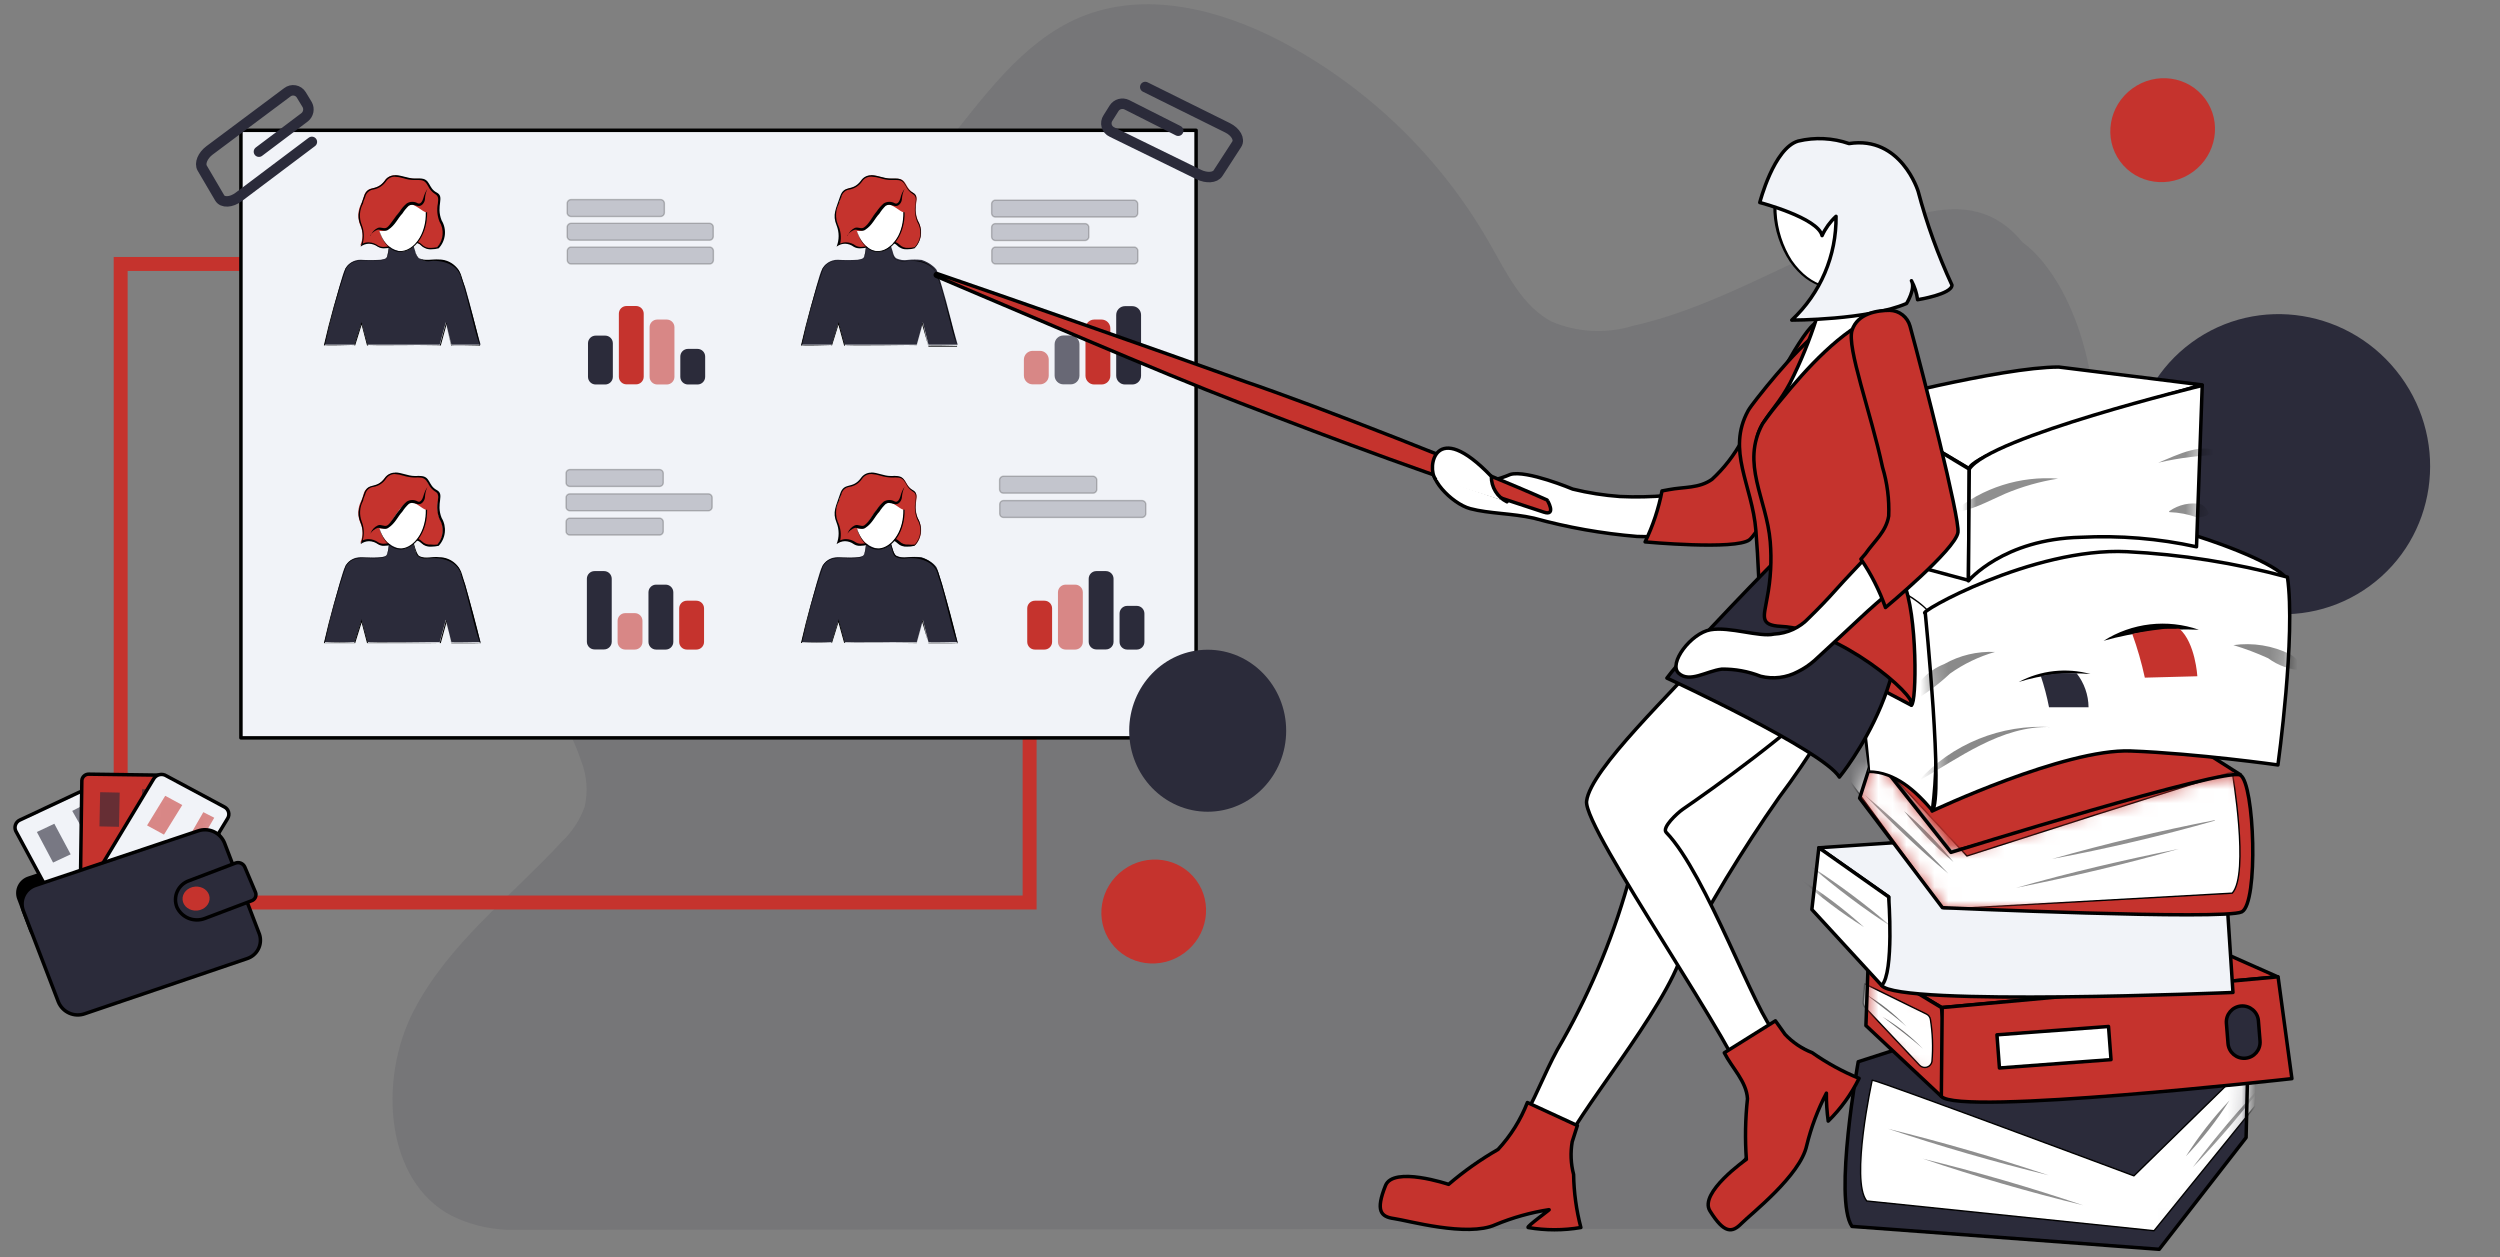 <?xml version="1.0" encoding="UTF-8"?> <svg xmlns="http://www.w3.org/2000/svg" width="179" height="90" viewBox="0 0 179 90" fill="none"><rect x="0" y="0" width="179" height="90" fill="#808080" stroke="none"/> <path opacity="0.11" d="M38.81 88.05C37.96 88.05 37.1 88.05 36.25 88.05C34.892 87.988 33.561 87.647 32.34 87.05C27.59 84.57 27.09 77.34 29.58 72.46C32.07 67.58 36.58 64.22 40.25 60.24C40.979 59.546 41.535 58.689 41.87 57.74C42.109 56.659 42.022 55.531 41.62 54.5C40.5 51.07 38.01 48.36 36.13 45.32C34.13 42.1 32.13 36.05 36.13 33.72C41.33 30.72 46.81 28.41 51.83 25.01C57.717 21.021 62.981 16.182 67.45 10.65C70.36 7.05 73.15 3 77.33 1.24C81.97 -0.71 87.33 0.65 91.78 2.99C98.032 6.31 103.207 11.343 106.7 17.5C107.89 19.59 109.01 21.93 111.1 23.03C112.945 23.809 115.005 23.916 116.92 23.33C124.16 21.71 130.48 16.99 137.7 15.27C140.5 14.61 142.9 14.99 144.83 17.37C144.83 17.37 154.7 23.58 147.69 49.65C140.68 75.72 143.18 87.97 143.18 87.97L38.81 88.05Z" fill="#2B2B3A"></path> <path d="M169.679 41.951C174.421 38.481 175.41 31.765 171.887 26.952C168.364 22.139 161.664 21.05 156.922 24.521C152.18 27.992 151.192 34.707 154.715 39.52C158.237 44.334 164.937 45.422 169.679 41.951Z" fill="#2B2B3A"></path> <path d="M157.026 12.298C158.711 11.065 159.1 8.732 157.897 7.088C156.693 5.443 154.352 5.11 152.667 6.343C150.983 7.576 150.593 9.908 151.796 11.553C153 13.197 155.341 13.531 157.026 12.298Z" fill="#C5332D"></path> <path d="M84.785 68.243C86.47 67.01 86.86 64.677 85.656 63.032C84.453 61.388 82.111 61.054 80.427 62.287C78.742 63.52 78.352 65.853 79.556 67.498C80.759 69.142 83.101 69.476 84.785 68.243Z" fill="#C5332D"></path> <path d="M73.72 18.9H8.64V64.62H73.72V18.9Z" stroke="#C5332D" stroke-miterlimit="10"></path> <path d="M85.64 9.33H17.25V52.83H85.64V9.33Z" fill="#F1F3F8"></path> <mask id="mask0_332_4148" style="mask-type:luminance" maskUnits="userSpaceOnUse" x="17" y="9" width="69" height="44"> <path d="M85.64 9.33H17.25V52.83H85.64V9.33Z" fill="white"></path> </mask> <g mask="url(#mask0_332_4148)"> <path d="M28.24 37.27C28.16 37.61 28.09 37.96 28.01 38.27L27.83 39.09C27.815 39.297 27.775 39.502 27.71 39.7C27.63 39.86 27.42 39.87 27.24 39.9C26.767 39.93 26.293 39.93 25.82 39.9C25.578 39.894 25.339 39.961 25.135 40.093C24.932 40.225 24.773 40.416 24.68 40.64C24.37 41.3 23.23 45.98 23.23 45.98H25.39L25.89 44.38L26.31 45.98H31.48L31.92 44.38L32.32 45.98H34.41C34.06 44.81 33.66 43.04 33.31 41.87L33 41.07C32.967 40.928 32.916 40.79 32.85 40.66C32.784 40.568 32.707 40.483 32.62 40.41C32.373 40.209 32.092 40.053 31.79 39.95C31.458 39.915 31.122 39.915 30.79 39.95C30.515 39.995 30.233 39.957 29.98 39.84C29.832 39.708 29.736 39.527 29.71 39.33L29.49 38.64L29.07 37.3V37.13" fill="#2B2B3A"></path> <path d="M28.24 37.27L27.94 38.67C27.77 39.04 27.94 39.83 27.43 39.91C26.56 40.15 25.35 39.59 24.78 40.53C24.173 42.337 23.665 44.177 23.26 46.04C23.97 46.003 24.68 46.003 25.39 46.04C25.27 46.2 25.88 44.42 25.85 44.45C25.85 44.29 25.85 44.31 25.92 44.45L26.35 46.05C26.12 45.97 31.53 46.05 31.48 46.05L31.92 44.45L32.31 46.05C32.14 45.99 34.4 46.05 34.37 46.05C33.85 44.64 33.55 42.74 33.01 41.19C32.81 40.19 31.62 39.86 30.69 39.99C30.451 40.024 30.207 39.986 29.99 39.88C29.76 39.74 29.75 39.46 29.67 39.24C29.53 38.79 29.16 37.63 29.02 37.16L29.5 38.5C29.63 38.8 29.78 39.68 30.03 39.82C30.47 40.04 30.98 39.82 31.46 39.9C31.827 39.901 32.184 40.022 32.476 40.244C32.768 40.466 32.98 40.777 33.08 41.13L33.29 41.82C33.68 43.2 34.12 44.75 34.41 46.06H32.32L31.91 44.45H32L31.56 46.05H26.28L25.86 44.45H25.93L25.43 46.05H23.19C23.613 44.174 24.134 42.322 24.75 40.5C25.33 39.55 26.55 40.12 27.43 39.88C27.7 39.88 27.78 39.58 27.79 39.36C27.85 38.86 28.15 37.76 28.24 37.26V37.27Z" fill="black"></path> <path d="M30.83 39.09C30.704 39.103 30.576 39.088 30.456 39.044C30.337 39.001 30.229 38.931 30.14 38.84C30.07 38.767 29.984 38.71 29.888 38.676C29.793 38.641 29.691 38.629 29.59 38.64C29.227 38.664 28.869 38.728 28.52 38.83C28.173 38.939 27.813 39.007 27.45 39.03C27.299 39.04 27.148 39.002 27.02 38.92C26.829 38.778 26.598 38.701 26.36 38.7C26.158 38.701 25.96 38.76 25.79 38.87C25.898 38.642 25.954 38.392 25.954 38.14C25.954 37.888 25.898 37.638 25.79 37.41C25.686 37.157 25.64 36.883 25.655 36.61C25.671 36.336 25.748 36.07 25.88 35.83C25.933 35.703 25.983 35.553 26.03 35.38C26.063 35.232 26.141 35.099 26.255 34.998C26.368 34.898 26.509 34.835 26.66 34.82C27.009 34.754 27.318 34.553 27.52 34.26C27.597 34.145 27.701 34.051 27.823 33.986C27.945 33.922 28.082 33.889 28.22 33.89C28.441 33.903 28.659 33.944 28.87 34.01C29.104 34.083 29.346 34.126 29.59 34.14H29.76C29.833 34.131 29.907 34.131 29.98 34.14C30.4 34.14 30.52 34.35 30.67 34.61C30.777 34.825 30.94 35.008 31.14 35.14C31.44 35.31 31.41 35.54 31.37 35.88C31.282 36.306 31.324 36.748 31.49 37.15C31.662 37.438 31.737 37.773 31.707 38.108C31.676 38.442 31.541 38.758 31.32 39.01C31.168 39.084 30.998 39.112 30.83 39.09Z" fill="#C5332D"></path> <path d="M28.25 33.94C28.464 33.953 28.676 33.993 28.88 34.06C29.12 34.133 29.369 34.177 29.62 34.19H29.8C29.87 34.181 29.94 34.181 30.01 34.19C30.4 34.19 30.51 34.38 30.66 34.63C30.768 34.859 30.937 35.053 31.15 35.19C31.4 35.33 31.39 35.5 31.35 35.87C31.262 36.306 31.304 36.758 31.47 37.17C31.641 37.451 31.718 37.779 31.689 38.106C31.66 38.434 31.527 38.743 31.31 38.99C31.16 39.008 31.009 39.008 30.86 38.99C30.741 39.003 30.621 38.989 30.509 38.95C30.396 38.91 30.294 38.845 30.21 38.76C30.134 38.682 30.042 38.621 29.94 38.583C29.838 38.545 29.729 38.53 29.62 38.54C29.254 38.565 28.892 38.628 28.54 38.73C28.196 38.839 27.84 38.906 27.48 38.93C27.34 38.939 27.2 38.904 27.08 38.83C26.879 38.684 26.638 38.604 26.39 38.6C26.245 38.599 26.102 38.63 25.97 38.69C26.094 38.244 26.069 37.77 25.9 37.34C25.808 37.099 25.769 36.841 25.786 36.584C25.803 36.327 25.876 36.076 26 35.85C26 35.71 26.1 35.56 26.15 35.4C26.179 35.259 26.251 35.131 26.357 35.034C26.463 34.937 26.597 34.876 26.74 34.86C26.919 34.831 27.091 34.765 27.244 34.667C27.397 34.569 27.529 34.441 27.63 34.29C27.701 34.181 27.799 34.091 27.915 34.03C28.03 33.968 28.159 33.938 28.29 33.94M28.29 33.84C28.144 33.839 28 33.873 27.871 33.941C27.741 34.01 27.631 34.109 27.55 34.23C26.93 35.07 26.35 34.47 26.06 35.37C25.77 36.27 25.49 36.65 25.82 37.43C26.023 37.92 26.023 38.47 25.82 38.96C25.992 38.827 26.203 38.753 26.42 38.75C26.65 38.754 26.873 38.827 27.06 38.96C27.193 39.049 27.351 39.091 27.51 39.08C28.14 39.08 29.04 38.69 29.65 38.69C29.744 38.68 29.839 38.692 29.927 38.725C30.016 38.758 30.096 38.811 30.16 38.88C30.256 38.973 30.371 39.045 30.497 39.09C30.623 39.135 30.757 39.152 30.89 39.14C31.065 39.139 31.239 39.119 31.41 39.08C31.657 38.815 31.812 38.476 31.85 38.115C31.888 37.754 31.807 37.391 31.62 37.08C31.19 36.01 31.88 35.41 31.26 35.08C30.64 34.75 30.84 34.08 30.07 34.08C29.997 34.071 29.923 34.071 29.85 34.08H29.68C29.22 34.08 28.74 33.83 28.31 33.83L28.29 33.84Z" fill="black"></path> <path d="M27 37.21C27.052 37.556 27.153 37.892 27.3 38.21C27.427 38.5 27.626 38.752 27.878 38.943C28.13 39.133 28.427 39.257 28.74 39.3C29.55 39.3 30.06 38.36 30.2 38.1C30.508 37.361 30.618 36.555 30.52 35.76C30.533 35.57 30.506 35.379 30.44 35.2C30.261 34.921 30.006 34.699 29.704 34.56C29.403 34.422 29.068 34.373 28.74 34.42C28.389 34.413 28.043 34.502 27.739 34.678C27.436 34.855 27.187 35.111 27.02 35.42C26.913 35.897 26.907 36.391 27 36.87C27 37.04 27 37.16 27 37.21Z" fill="white"></path> <path d="M27 37.21C27.73 40.8 30.74 39.21 30.47 36.21C30.7 34.77 29.57 34.21 28.31 34.51C26.84 34.72 26.81 35.99 27 37.18V37.21ZM27 37.21C26.8 35.99 26.8 34.74 28.3 34.49C29.59 34.2 30.79 34.75 30.57 36.24C30.8 39.3 27.71 40.88 27 37.24V37.21Z" fill="black"></path> <path d="M26 37.58C26 37.58 25.94 37.32 26.45 37.58C26.96 37.84 27.45 37.98 27.78 37.66C28.11 37.34 28.89 35.66 29.54 35.95C30.19 36.24 30.44 36.67 30.71 36.43C30.98 36.19 31.19 36.03 30.87 35.55C30.55 35.07 30.94 34.95 30.49 34.79C30.04 34.63 29.88 34.33 29.13 34.29C28.59 34.29 28.13 34.02 27.74 34.46C27.35 34.9 26.89 34.82 26.6 35.16C26.31 35.5 26.06 35.75 26.3 36.1C26.54 36.45 26 37.58 26 37.58Z" fill="#C5332D"></path> <path d="M26.53 38.18C26.622 37.932 26.809 37.73 27.05 37.62C27.29 37.51 27.51 37.74 27.73 37.62C27.95 37.5 28.28 36.87 28.62 36.49C28.758 36.271 28.93 36.075 29.13 35.91C29.249 35.839 29.386 35.801 29.525 35.801C29.664 35.801 29.801 35.839 29.92 35.91C30.11 35.99 30.24 35.76 30.31 35.53C30.375 35.289 30.476 35.06 30.61 34.85C30.505 35.073 30.444 35.314 30.43 35.56C30.43 35.82 30.2 36.18 29.88 36.09C29.56 36 29.43 35.97 29.26 36.09C29.088 36.25 28.937 36.432 28.81 36.63C28.48 36.98 28.3 37.47 27.81 37.79C27.58 37.97 27.31 37.79 27.06 37.79C26.831 37.863 26.636 38.015 26.51 38.22L26.53 38.18Z" fill="black"></path> <path d="M28.24 15.97C28.16 16.32 28.09 16.66 28.01 16.97L27.83 17.79C27.815 17.994 27.775 18.196 27.71 18.39C27.63 18.56 27.42 18.56 27.24 18.6C26.767 18.63 26.293 18.63 25.82 18.6C25.578 18.595 25.34 18.663 25.136 18.795C24.933 18.927 24.774 19.117 24.68 19.34C24.37 20 23.23 24.68 23.23 24.68H25.39L25.89 23.08L26.31 24.68H31.48L31.92 23.08L32.32 24.68H34.41C34.06 23.52 33.66 21.74 33.31 20.58L33 19.77C32.965 19.628 32.915 19.491 32.85 19.36C32.784 19.271 32.707 19.19 32.62 19.12C32.378 18.911 32.095 18.755 31.79 18.66C31.458 18.625 31.122 18.625 30.79 18.66C30.517 18.686 30.242 18.63 30 18.5C29.852 18.368 29.756 18.187 29.73 17.99L29.51 17.3L29.09 15.97V15.8" fill="#2B2B3A"></path> <path d="M28.24 15.97L27.94 17.37C27.77 17.74 27.94 18.54 27.43 18.61C26.56 18.85 25.35 18.29 24.78 19.23C24.174 21.038 23.666 22.877 23.26 24.74C23.03 24.66 25.45 24.74 25.39 24.74C25.27 24.9 25.88 23.12 25.85 23.16C25.85 22.99 25.85 23.01 25.92 23.16L26.35 24.76C26.12 24.68 31.53 24.76 31.48 24.76L31.92 23.16L32.31 24.77C32.14 24.71 34.4 24.77 34.37 24.77C33.85 23.35 33.55 21.45 33.01 19.91C32.81 18.91 31.62 18.57 30.69 18.71C30.444 18.711 30.204 18.638 30 18.5C29.77 18.36 29.76 18.08 29.68 17.86C29.54 17.41 29.17 16.25 29.03 15.79L29.47 17.17C29.6 17.48 29.75 18.36 30 18.49C30.44 18.71 30.95 18.54 31.43 18.58C31.797 18.58 32.155 18.7 32.447 18.922C32.74 19.144 32.952 19.456 33.05 19.81L33.26 20.5C33.65 21.87 34.09 23.42 34.38 24.73H32.32L31.91 23.13H32L31.56 24.74H26.28L25.86 23.13H25.93L25.43 24.73H23.19C23.61 22.867 24.127 21.028 24.74 19.22C25.32 18.27 26.54 18.83 27.42 18.6C27.69 18.6 27.77 18.3 27.78 18.07C27.84 17.58 28.14 16.47 28.23 15.97H28.24Z" fill="black"></path> <path d="M30.83 17.8C30.704 17.81 30.577 17.794 30.458 17.75C30.339 17.707 30.23 17.639 30.14 17.55C30.07 17.475 29.985 17.418 29.889 17.381C29.794 17.345 29.692 17.331 29.59 17.34C29.227 17.363 28.867 17.431 28.52 17.54C28.171 17.642 27.812 17.706 27.45 17.73C27.3 17.739 27.151 17.704 27.02 17.63C26.83 17.485 26.599 17.405 26.36 17.4C26.156 17.401 25.957 17.463 25.79 17.58C25.898 17.352 25.954 17.102 25.954 16.85C25.954 16.598 25.898 16.348 25.79 16.12C25.684 15.859 25.64 15.577 25.66 15.296C25.681 15.015 25.767 14.743 25.91 14.5C25.963 14.36 26.013 14.21 26.06 14.05C26.091 13.9 26.169 13.765 26.282 13.662C26.395 13.56 26.538 13.496 26.69 13.48C26.863 13.45 27.027 13.385 27.175 13.291C27.323 13.196 27.45 13.074 27.55 12.93C27.625 12.814 27.729 12.718 27.852 12.654C27.974 12.589 28.111 12.557 28.25 12.56C28.47 12.57 28.689 12.607 28.9 12.67C29.133 12.748 29.375 12.792 29.62 12.8H29.79H30.01C30.43 12.8 30.55 13.01 30.7 13.27C30.807 13.488 30.969 13.674 31.17 13.81C31.47 13.98 31.44 14.2 31.4 14.54C31.313 14.969 31.355 15.415 31.52 15.82C31.69 16.109 31.765 16.444 31.735 16.777C31.704 17.111 31.57 17.427 31.35 17.68C31.192 17.769 31.011 17.811 30.83 17.8Z" fill="#C5332D"></path> <path d="M28.25 12.65C28.464 12.659 28.676 12.696 28.88 12.76C29.119 12.838 29.369 12.882 29.62 12.89H29.8H30.01C30.4 12.89 30.51 13.08 30.66 13.34C30.768 13.566 30.938 13.757 31.15 13.89C31.4 14.04 31.39 14.21 31.35 14.58C31.263 15.012 31.304 15.461 31.47 15.87C31.641 16.151 31.718 16.479 31.689 16.806C31.66 17.134 31.527 17.443 31.31 17.69C31.163 17.729 31.012 17.749 30.86 17.75C30.741 17.761 30.62 17.746 30.508 17.704C30.395 17.663 30.293 17.596 30.21 17.51C30.134 17.432 30.042 17.371 29.94 17.333C29.838 17.295 29.729 17.28 29.62 17.29C29.253 17.313 28.891 17.38 28.54 17.49C28.194 17.591 27.839 17.654 27.48 17.68C27.341 17.687 27.203 17.656 27.08 17.59C26.882 17.438 26.64 17.354 26.39 17.35C26.245 17.349 26.102 17.38 25.97 17.44C26.094 16.998 26.069 16.527 25.9 16.1C25.8 15.851 25.757 15.582 25.774 15.314C25.791 15.045 25.869 14.784 26 14.55C26 14.42 26.1 14.27 26.15 14.1C26.18 13.961 26.254 13.835 26.36 13.74C26.466 13.645 26.599 13.585 26.74 13.57C27.099 13.503 27.419 13.298 27.63 13C27.699 12.888 27.797 12.797 27.913 12.736C28.029 12.674 28.159 12.645 28.29 12.65M28.29 12.55C28.144 12.547 27.999 12.581 27.869 12.649C27.74 12.717 27.63 12.817 27.55 12.94C26.93 13.77 26.35 13.18 26.06 14.07C25.77 14.96 25.49 15.36 25.82 16.14C26.02 16.627 26.02 17.173 25.82 17.66C25.992 17.527 26.203 17.453 26.42 17.45C26.65 17.459 26.873 17.535 27.06 17.67C27.196 17.751 27.352 17.789 27.51 17.78C28.14 17.78 29.04 17.39 29.65 17.39C29.744 17.38 29.839 17.392 29.927 17.425C30.016 17.458 30.096 17.511 30.16 17.58C30.255 17.674 30.37 17.747 30.496 17.794C30.622 17.841 30.756 17.86 30.89 17.85C31.066 17.849 31.24 17.825 31.41 17.78C31.659 17.515 31.814 17.177 31.852 16.815C31.89 16.454 31.809 16.09 31.62 15.78C31.19 14.7 31.88 14.1 31.26 13.78C30.64 13.46 30.84 12.78 30.07 12.78H29.85H29.68C29.22 12.78 28.74 12.54 28.31 12.54L28.29 12.55Z" fill="black"></path> <path d="M27 15.92C27.053 16.266 27.154 16.602 27.3 16.92C27.425 17.211 27.624 17.464 27.876 17.655C28.129 17.846 28.426 17.968 28.74 18.01C29.55 18.01 30.06 17.07 30.2 16.82C30.511 16.089 30.632 15.29 30.55 14.5C30.562 14.31 30.535 14.119 30.47 13.94C30.291 13.662 30.035 13.441 29.733 13.304C29.432 13.168 29.097 13.121 28.77 13.17C28.419 13.16 28.072 13.249 27.768 13.425C27.464 13.602 27.215 13.86 27.05 14.17C26.939 14.629 26.922 15.105 27 15.57C27 15.75 27 15.87 27 15.92Z" fill="white"></path> <path d="M27 15.92C27.73 19.5 30.74 17.92 30.47 14.92C30.7 13.48 29.57 12.92 28.31 13.23C26.84 13.43 26.81 14.71 27 15.9V15.92ZM27 15.92C26.8 14.7 26.8 13.45 28.3 13.2C29.59 12.91 30.79 13.45 30.57 14.94C30.8 18 27.71 19.58 27 15.94V15.92Z" fill="black"></path> <path d="M26 16.28C26 16.28 25.94 16.02 26.45 16.28C26.96 16.54 27.45 16.68 27.78 16.36C28.11 16.04 28.89 14.36 29.54 14.65C30.19 14.94 30.44 15.37 30.71 15.13C30.98 14.89 31.19 14.73 30.87 14.25C30.55 13.77 30.94 13.64 30.49 13.48C30.04 13.32 29.88 13.02 29.13 12.99C28.59 12.99 28.13 12.72 27.74 13.16C27.35 13.6 26.89 13.51 26.6 13.86C26.31 14.21 26.06 14.45 26.3 14.79C26.54 15.13 26 16.28 26 16.28Z" fill="#C5332D"></path> <path d="M26.53 16.88C26.622 16.632 26.809 16.43 27.05 16.32C27.29 16.22 27.51 16.44 27.73 16.27C27.95 16.1 28.28 15.52 28.62 15.14C28.758 14.921 28.93 14.725 29.13 14.56C29.249 14.489 29.386 14.451 29.525 14.451C29.664 14.451 29.801 14.489 29.92 14.56C30.11 14.64 30.24 14.42 30.31 14.19C30.371 13.948 30.472 13.718 30.61 13.51C30.502 13.732 30.441 13.973 30.43 14.22C30.43 14.48 30.2 14.83 29.88 14.74C29.56 14.65 29.43 14.63 29.26 14.74C29.088 14.904 28.937 15.089 28.81 15.29C28.48 15.63 28.3 16.12 27.81 16.44C27.58 16.63 27.31 16.44 27.06 16.44C26.832 16.51 26.637 16.659 26.51 16.86L26.53 16.88Z" fill="black"></path> <path d="M62.4 15.97C62.32 16.32 62.25 16.66 62.17 16.97L61.99 17.79C61.975 17.994 61.935 18.196 61.87 18.39C61.79 18.56 61.57 18.56 61.4 18.6C60.927 18.63 60.453 18.63 59.98 18.6C59.737 18.596 59.497 18.664 59.293 18.796C59.088 18.927 58.927 19.117 58.83 19.34C58.52 20 57.39 24.68 57.39 24.68H59.55L60.04 23.08L60.47 24.68H65.64L66.08 23.08L66.48 24.68H68.57C68.22 23.52 67.82 21.74 67.46 20.58C67.38 20.3 67.29 20 67.2 19.72C67.16 19.58 67.11 19.443 67.05 19.31C66.984 19.221 66.906 19.14 66.82 19.07C66.576 18.863 66.294 18.707 65.99 18.61C65.658 18.575 65.322 18.575 64.99 18.61C64.715 18.655 64.433 18.617 64.18 18.5C63.99 18.37 63.97 18.19 63.91 17.99L63.69 17.3L63.27 15.97V15.8" fill="#2B2B3A"></path> <path d="M62.4 15.97L62.09 17.37C61.93 17.74 62.09 18.54 61.59 18.61C60.72 18.85 59.5 18.29 58.94 19.23C58.329 21.036 57.822 22.876 57.42 24.74C57.19 24.66 59.61 24.74 59.55 24.74C59.43 24.9 60.04 23.12 60.01 23.16C60.01 22.99 60.01 23.01 60.08 23.16L60.51 24.76C60.28 24.68 65.69 24.76 65.64 24.76L66.08 23.16L66.47 24.77C66.3 24.71 68.56 24.77 68.53 24.77C68.01 23.35 67.71 21.45 67.16 19.91C66.97 18.91 65.78 18.57 64.85 18.71C64.607 18.74 64.36 18.698 64.14 18.59C63.92 18.45 63.91 18.17 63.83 17.95C63.69 17.5 63.32 16.34 63.18 15.88L63.62 17.26C63.75 17.57 63.89 18.45 64.15 18.58C64.59 18.8 65.15 18.63 65.58 18.67C65.947 18.669 66.303 18.788 66.594 19.011C66.886 19.233 67.095 19.546 67.19 19.9L67.41 20.59C67.8 21.96 68.24 23.51 68.53 24.82H66.48L66 23.14H66.08L65.64 24.75H60.44L60 23.14H60.07L59.57 24.74H57.35C57.77 22.878 58.287 21.038 58.9 19.23C59.48 18.28 60.7 18.84 61.57 18.61C61.85 18.61 61.93 18.31 61.94 18.08C62 17.59 62.29 16.48 62.39 15.98L62.4 15.97Z" fill="black"></path> <path d="M65 17.8C64.875 17.81 64.75 17.792 64.633 17.749C64.515 17.706 64.409 17.638 64.32 17.55C64.25 17.476 64.164 17.419 64.069 17.382C63.974 17.346 63.872 17.332 63.77 17.34C63.407 17.363 63.047 17.431 62.7 17.54C62.351 17.642 61.992 17.706 61.63 17.73C61.48 17.739 61.331 17.704 61.2 17.63C61.009 17.487 60.779 17.406 60.54 17.4C60.336 17.401 60.137 17.463 59.97 17.58C60.078 17.352 60.134 17.102 60.134 16.85C60.134 16.598 60.078 16.348 59.97 16.12C59.861 15.861 59.813 15.579 59.831 15.298C59.848 15.017 59.93 14.744 60.07 14.5C60.123 14.36 60.173 14.21 60.22 14.05C60.251 13.9 60.329 13.765 60.442 13.662C60.555 13.56 60.698 13.496 60.85 13.48C61.023 13.45 61.187 13.385 61.335 13.291C61.483 13.196 61.61 13.074 61.71 12.93C61.785 12.814 61.889 12.718 62.012 12.654C62.134 12.589 62.271 12.557 62.41 12.56C62.627 12.569 62.842 12.606 63.05 12.67C63.286 12.747 63.532 12.791 63.78 12.8H64H64.22C64.64 12.8 64.76 13.01 64.91 13.27C65.017 13.488 65.179 13.674 65.38 13.81C65.68 13.98 65.65 14.2 65.6 14.54C65.522 14.97 65.567 15.414 65.73 15.82C65.9 16.109 65.975 16.444 65.945 16.777C65.914 17.111 65.78 17.427 65.56 17.68C65.389 17.774 65.194 17.816 65 17.8Z" fill="#C5332D"></path> <path d="M62.41 12.65C62.624 12.66 62.836 12.697 63.04 12.76C63.279 12.838 63.529 12.882 63.78 12.89H64H64.21C64.6 12.89 64.71 13.08 64.86 13.34C64.968 13.566 65.138 13.757 65.35 13.89C65.6 14.04 65.59 14.21 65.55 14.58C65.463 15.012 65.504 15.461 65.67 15.87C65.843 16.151 65.92 16.48 65.889 16.808C65.859 17.137 65.722 17.446 65.5 17.69C65.35 17.73 65.195 17.75 65.04 17.75C64.922 17.761 64.803 17.744 64.693 17.703C64.582 17.661 64.482 17.595 64.4 17.51C64.324 17.432 64.232 17.371 64.13 17.333C64.028 17.295 63.919 17.28 63.81 17.29C63.443 17.312 63.081 17.38 62.73 17.49C62.384 17.591 62.029 17.654 61.67 17.68C61.531 17.687 61.393 17.656 61.27 17.59C61.071 17.439 60.83 17.355 60.58 17.35C60.435 17.349 60.292 17.38 60.16 17.44C60.256 16.988 60.199 16.517 60 16.1C59.897 15.852 59.85 15.584 59.864 15.316C59.878 15.048 59.952 14.786 60.08 14.55C60.08 14.42 60.19 14.27 60.24 14.1C60.27 13.961 60.344 13.835 60.45 13.74C60.556 13.645 60.689 13.585 60.83 13.57C61.189 13.503 61.508 13.298 61.72 13C61.789 12.888 61.887 12.797 62.003 12.736C62.119 12.674 62.249 12.645 62.38 12.65M62.38 12.55C62.234 12.547 62.089 12.581 61.959 12.649C61.83 12.717 61.72 12.817 61.64 12.94C61.02 13.77 60.44 13.18 60.15 14.07C59.86 14.96 59.58 15.36 59.9 16.14C60.095 16.628 60.095 17.172 59.9 17.66C60.072 17.527 60.282 17.453 60.5 17.45C60.728 17.457 60.947 17.534 61.13 17.67C61.269 17.75 61.429 17.789 61.59 17.78C62.22 17.78 63.12 17.39 63.73 17.39C63.824 17.38 63.919 17.392 64.007 17.425C64.096 17.458 64.175 17.511 64.24 17.58C64.334 17.674 64.447 17.746 64.571 17.793C64.695 17.84 64.828 17.859 64.96 17.85C65.136 17.85 65.311 17.826 65.48 17.78C65.734 17.518 65.893 17.18 65.933 16.818C65.973 16.456 65.891 16.09 65.7 15.78C65.26 14.7 65.96 14.1 65.34 13.78C64.72 13.46 64.92 12.78 64.15 12.78H63.93H63.76C63.29 12.78 62.82 12.54 62.39 12.54L62.38 12.55Z" fill="black"></path> <path d="M61.19 15.92C61.243 16.266 61.344 16.602 61.49 16.92C61.68 17.3 62.21 18.02 62.92 18.01C63.63 18 64.25 17.07 64.39 16.82C64.691 16.086 64.801 15.288 64.71 14.5C64.725 14.309 64.694 14.117 64.62 13.94C64.442 13.662 64.189 13.442 63.889 13.306C63.589 13.169 63.256 13.122 62.93 13.17C62.578 13.159 62.231 13.247 61.927 13.424C61.623 13.601 61.374 13.859 61.21 14.17C61.09 14.641 61.07 15.131 61.15 15.61C61.157 15.714 61.17 15.818 61.19 15.92Z" fill="white"></path> <path d="M61.19 15.92C61.92 19.5 64.93 17.92 64.66 14.92C64.89 13.48 63.76 12.92 62.5 13.23C61 13.5 61 14.73 61.19 15.92ZM61.19 15.92C61 14.7 61 13.5 62.49 13.2C63.78 12.91 64.98 13.45 64.76 14.94C64.99 18 61.9 19.58 61.19 15.94V15.92Z" fill="black"></path> <path d="M60.19 16.28C60.19 16.28 60.13 16.02 60.64 16.28C61.15 16.54 61.64 16.68 61.96 16.36C62.28 16.04 63.08 14.36 63.73 14.65C64.38 14.94 64.63 15.37 64.9 15.13C65.17 14.89 65.38 14.73 65.06 14.25C64.74 13.77 65.13 13.64 64.67 13.48C64.21 13.32 64.06 13.02 63.32 12.99C62.77 12.99 62.32 12.72 61.93 13.16C61.54 13.6 61.08 13.51 60.79 13.86C60.5 14.21 60.25 14.45 60.49 14.79C60.73 15.13 60.19 16.28 60.19 16.28Z" fill="#C5332D"></path> <path d="M60.69 16.88C60.78 16.634 60.963 16.433 61.2 16.32C61.45 16.22 61.67 16.44 61.88 16.27C62.25 16.01 62.44 15.52 62.77 15.14C62.914 14.925 63.086 14.731 63.28 14.56C63.401 14.489 63.539 14.451 63.68 14.451C63.821 14.451 63.959 14.489 64.08 14.56C64.27 14.64 64.4 14.42 64.47 14.19C64.522 13.945 64.624 13.714 64.77 13.51C64.663 13.733 64.599 13.974 64.58 14.22C64.58 14.48 64.36 14.83 64.03 14.74C63.7 14.65 63.59 14.63 63.41 14.74C63.241 14.905 63.093 15.089 62.97 15.29C62.64 15.63 62.46 16.12 61.97 16.44C61.74 16.63 61.46 16.44 61.22 16.44C60.992 16.51 60.797 16.659 60.67 16.86L60.69 16.88Z" fill="black"></path> <path d="M62.4 37.27C62.32 37.61 62.25 37.96 62.17 38.27L61.99 39.09C61.975 39.297 61.935 39.502 61.87 39.7C61.79 39.86 61.57 39.87 61.4 39.9C60.927 39.93 60.453 39.93 59.98 39.9C59.736 39.893 59.496 39.96 59.29 40.092C59.085 40.224 58.925 40.415 58.83 40.64C58.52 41.3 57.39 45.98 57.39 45.98H59.55L60.04 44.38L60.47 45.98H65.64L66.08 44.38L66.48 45.98H68.57C68.22 44.81 67.82 43.04 67.46 41.87C67.38 41.59 67.29 41.3 67.2 41.02C67.162 40.879 67.112 40.742 67.05 40.61C66.984 40.517 66.907 40.434 66.82 40.36C66.572 40.161 66.291 40.005 65.99 39.9C65.658 39.865 65.322 39.865 64.99 39.9C64.715 39.945 64.433 39.907 64.18 39.79C63.99 39.66 63.97 39.48 63.91 39.28L63.69 38.59L63.27 37.25V37.08" fill="#2B2B3A"></path> <path d="M62.4 37.27L62.09 38.67C61.93 39.04 62.09 39.83 61.59 39.91C60.72 40.15 59.5 39.59 58.94 40.53C58.328 42.336 57.821 44.176 57.42 46.04C58.13 46.003 58.84 46.003 59.55 46.04C59.43 46.2 60.04 44.42 60.01 44.45C60.01 44.29 60.01 44.31 60.08 44.45L60.51 46.05C60.28 45.97 65.69 46.05 65.64 46.05L66.08 44.45L66.47 46.05C66.3 45.99 68.56 46.05 68.53 46.05C68.01 44.64 67.71 42.74 67.16 41.19C66.97 40.19 65.78 39.86 64.85 39.99C64.608 40.023 64.361 39.985 64.14 39.88C63.92 39.74 63.91 39.46 63.83 39.24C63.69 38.79 63.32 37.63 63.18 37.16L63.66 38.5C63.79 38.8 63.93 39.68 64.19 39.82C64.63 40.04 65.19 39.82 65.62 39.9C65.986 39.9 66.342 40.021 66.633 40.243C66.924 40.465 67.134 40.777 67.23 41.13L67.45 41.82C67.84 43.2 68.28 44.75 68.57 46.06H66.48L66 44.43H66.08L65.64 46.03H60.44L60 44.44H60.07L59.57 46.04H57.35C57.773 44.167 58.294 42.318 58.91 40.5C59.49 39.55 60.71 40.12 61.58 39.88C61.86 39.88 61.94 39.58 61.95 39.36C62.01 38.86 62.3 37.76 62.4 37.26V37.27Z" fill="black"></path> <path d="M65 39.09C64.875 39.102 64.749 39.086 64.631 39.043C64.513 39 64.407 38.93 64.32 38.84C64.249 38.768 64.163 38.712 64.068 38.678C63.972 38.643 63.871 38.63 63.77 38.64C63.407 38.664 63.049 38.728 62.7 38.83C62.353 38.939 61.993 39.007 61.63 39.03C61.479 39.04 61.328 39.002 61.2 38.92C61.009 38.779 60.778 38.702 60.54 38.7C60.338 38.701 60.14 38.76 59.97 38.87C60.078 38.642 60.134 38.392 60.134 38.14C60.134 37.888 60.078 37.638 59.97 37.41C59.866 37.157 59.82 36.883 59.835 36.61C59.851 36.336 59.928 36.07 60.06 35.83C60.113 35.703 60.163 35.553 60.21 35.38C60.243 35.232 60.321 35.099 60.434 34.998C60.548 34.898 60.69 34.835 60.84 34.82C61.189 34.754 61.498 34.553 61.7 34.26C61.777 34.145 61.881 34.051 62.003 33.986C62.125 33.922 62.262 33.889 62.4 33.89C62.618 33.903 62.833 33.943 63.04 34.01C63.277 34.082 63.522 34.126 63.77 34.14H64C64.073 34.131 64.147 34.131 64.22 34.14C64.64 34.14 64.76 34.35 64.91 34.61C65.017 34.825 65.18 35.008 65.38 35.14C65.68 35.31 65.65 35.54 65.6 35.88C65.522 36.307 65.567 36.748 65.73 37.15C65.901 37.438 65.977 37.773 65.947 38.108C65.916 38.442 65.781 38.758 65.56 39.01C65.387 39.096 65.19 39.124 65 39.09Z" fill="#C5332D"></path> <path d="M62.41 33.94C62.624 33.954 62.836 33.994 63.04 34.06C63.281 34.133 63.529 34.177 63.78 34.19H64C64.07 34.181 64.14 34.181 64.21 34.19C64.6 34.19 64.71 34.38 64.86 34.63C64.968 34.859 65.137 35.053 65.35 35.19C65.6 35.33 65.59 35.5 65.55 35.87C65.462 36.306 65.504 36.758 65.67 37.17C65.843 37.451 65.92 37.78 65.889 38.108C65.859 38.437 65.722 38.746 65.5 38.99C65.347 39.008 65.193 39.008 65.04 38.99C64.923 39.002 64.805 38.988 64.694 38.948C64.583 38.909 64.482 38.844 64.4 38.76C64.324 38.682 64.232 38.621 64.13 38.583C64.028 38.545 63.919 38.53 63.81 38.54C63.444 38.564 63.082 38.627 62.73 38.73C62.386 38.839 62.03 38.906 61.67 38.93C61.529 38.939 61.39 38.904 61.27 38.83C61.068 38.686 60.828 38.606 60.58 38.6C60.435 38.599 60.292 38.63 60.16 38.69C60.245 38.251 60.189 37.796 60 37.39C59.896 37.144 59.85 36.877 59.864 36.611C59.877 36.344 59.951 36.084 60.08 35.85C60.08 35.71 60.19 35.56 60.24 35.4C60.269 35.259 60.341 35.131 60.447 35.034C60.553 34.937 60.687 34.876 60.83 34.86C61.009 34.831 61.181 34.765 61.334 34.667C61.487 34.569 61.618 34.441 61.72 34.29C61.791 34.181 61.889 34.091 62.005 34.03C62.12 33.968 62.249 33.938 62.38 33.94M62.38 33.84C62.234 33.839 62.09 33.873 61.961 33.941C61.831 34.01 61.721 34.109 61.64 34.23C61.02 35.07 60.44 34.47 60.15 35.37C59.86 36.27 59.58 36.65 59.9 37.43C60.095 37.921 60.095 38.469 59.9 38.96C60.072 38.827 60.282 38.753 60.5 38.75C60.727 38.753 60.947 38.826 61.13 38.96C61.266 39.049 61.428 39.091 61.59 39.08C62.22 39.08 63.12 38.69 63.73 38.69C63.824 38.68 63.919 38.692 64.007 38.725C64.096 38.758 64.175 38.811 64.24 38.88C64.334 38.972 64.447 39.044 64.572 39.089C64.696 39.133 64.828 39.151 64.96 39.14C65.135 39.14 65.309 39.12 65.48 39.08C65.731 38.817 65.888 38.478 65.927 38.117C65.967 37.756 65.887 37.392 65.7 37.08C65.26 36.01 65.96 35.41 65.34 35.08C64.72 34.75 64.92 34.08 64.15 34.08C64.077 34.071 64.003 34.071 63.93 34.08H63.76C63.29 34.08 62.82 33.83 62.39 33.83L62.38 33.84Z" fill="black"></path> <path d="M61.19 37.21C61.242 37.556 61.343 37.892 61.49 38.21C61.616 38.498 61.813 38.75 62.064 38.94C62.314 39.131 62.609 39.255 62.92 39.3C63.74 39.3 64.25 38.36 64.39 38.1C64.698 37.361 64.808 36.555 64.71 35.76C64.726 35.569 64.695 35.377 64.62 35.2C64.433 34.935 64.176 34.729 63.877 34.605C63.577 34.481 63.249 34.445 62.93 34.5C62.579 34.49 62.232 34.579 61.928 34.755C61.624 34.932 61.375 35.19 61.21 35.5C61.09 35.974 61.07 36.468 61.15 36.95C61.159 37.037 61.172 37.124 61.19 37.21Z" fill="white"></path> <path d="M61.19 37.21C61.92 40.8 64.93 39.21 64.66 36.21C64.89 34.77 63.76 34.21 62.5 34.51C61.03 34.72 61 35.99 61.19 37.18V37.21ZM61.19 37.21C61 35.99 61 34.74 62.49 34.5C63.78 34.21 64.98 34.76 64.76 36.25C64.99 39.31 61.9 40.89 61.19 37.25V37.21Z" fill="black"></path> <path d="M60.19 37.58C60.19 37.58 60.13 37.32 60.64 37.58C61.15 37.84 61.64 37.98 61.96 37.66C62.28 37.34 63.08 35.66 63.73 35.95C64.38 36.24 64.63 36.67 64.9 36.43C65.17 36.19 65.38 36.03 65.06 35.55C64.74 35.07 65.13 34.95 64.67 34.79C64.21 34.63 64.06 34.33 63.32 34.29C62.77 34.29 62.32 34.02 61.93 34.46C61.54 34.9 61.08 34.82 60.79 35.16C60.5 35.5 60.25 35.75 60.49 36.1C60.73 36.45 60.19 37.58 60.19 37.58Z" fill="#C5332D"></path> <path d="M60.69 38.18C60.78 37.934 60.963 37.733 61.2 37.62C61.45 37.51 61.67 37.74 61.88 37.62C62.25 37.36 62.44 36.87 62.77 36.49C62.914 36.276 63.086 36.081 63.28 35.91C63.401 35.839 63.539 35.801 63.68 35.801C63.821 35.801 63.959 35.839 64.08 35.91C64.27 35.99 64.4 35.76 64.47 35.53C64.527 35.287 64.628 35.056 64.77 34.85C64.666 35.074 64.602 35.314 64.58 35.56C64.58 35.82 64.36 36.18 64.03 36.09C63.7 36 63.59 35.97 63.41 36.09C63.241 36.251 63.093 36.432 62.97 36.63C62.64 36.98 62.46 37.47 61.97 37.79C61.74 37.97 61.46 37.79 61.22 37.79C60.991 37.863 60.796 38.015 60.67 38.22L60.69 38.18Z" fill="black"></path> <path d="M43.33 24.03H42.65C42.346 24.03 42.1 24.276 42.1 24.58V26.98C42.1 27.284 42.346 27.53 42.65 27.53H43.33C43.634 27.53 43.88 27.284 43.88 26.98V24.58C43.88 24.276 43.634 24.03 43.33 24.03Z" fill="#2B2B3A"></path> <path d="M45.54 21.91H44.86C44.556 21.91 44.31 22.156 44.31 22.46V26.97C44.31 27.274 44.556 27.52 44.86 27.52H45.54C45.844 27.52 46.09 27.274 46.09 26.97V22.46C46.09 22.156 45.844 21.91 45.54 21.91Z" fill="#C5332D"></path> <path opacity="0.56" d="M47.74 22.88H47.06C46.756 22.88 46.51 23.126 46.51 23.43V26.98C46.51 27.284 46.756 27.53 47.06 27.53H47.74C48.044 27.53 48.29 27.284 48.29 26.98V23.43C48.29 23.126 48.044 22.88 47.74 22.88Z" fill="#C5332D"></path> <path d="M49.94 24.98H49.26C48.956 24.98 48.71 25.226 48.71 25.53V26.98C48.71 27.284 48.956 27.53 49.26 27.53H49.94C50.244 27.53 50.49 27.284 50.49 26.98V25.53C50.49 25.226 50.244 24.98 49.94 24.98Z" fill="#2B2B3A"></path> <path opacity="0.56" d="M44.77 46.51H45.45C45.754 46.51 46 46.264 46 45.96V44.45C46 44.146 45.754 43.9 45.45 43.9H44.77C44.466 43.9 44.22 44.146 44.22 44.45V45.96C44.22 46.264 44.466 46.51 44.77 46.51Z" fill="#C5332D"></path> <path d="M42.57 46.5H43.25C43.554 46.5 43.8 46.254 43.8 45.95V41.44C43.8 41.136 43.554 40.89 43.25 40.89H42.57C42.266 40.89 42.02 41.136 42.02 41.44V45.95C42.02 46.254 42.266 46.5 42.57 46.5Z" fill="#2B2B3A"></path> <path d="M47.66 41.86H46.98C46.676 41.86 46.43 42.106 46.43 42.41V45.96C46.43 46.264 46.676 46.51 46.98 46.51H47.66C47.964 46.51 48.21 46.264 48.21 45.96V42.41C48.21 42.106 47.964 41.86 47.66 41.86Z" fill="#2B2B3A"></path> <path d="M49.86 43.01H49.18C48.876 43.01 48.63 43.256 48.63 43.56V45.96C48.63 46.264 48.876 46.51 49.18 46.51H49.86C50.164 46.51 50.41 46.264 50.41 45.96V43.56C50.41 43.256 50.164 43.01 49.86 43.01Z" fill="#C5332D"></path> <path opacity="0.56" d="M74.46 25.12H73.94C73.592 25.12 73.31 25.402 73.31 25.75V26.89C73.31 27.238 73.592 27.52 73.94 27.52H74.46C74.808 27.52 75.09 27.238 75.09 26.89V25.75C75.09 25.402 74.808 25.12 74.46 25.12Z" fill="#C5332D"></path> <path d="M80.55 27.53H81.07C81.418 27.53 81.7 27.248 81.7 26.9V22.55C81.7 22.202 81.418 21.92 81.07 21.92H80.55C80.202 21.92 79.92 22.202 79.92 22.55V26.9C79.92 27.248 80.202 27.53 80.55 27.53Z" fill="#2B2B3A"></path> <path d="M78.87 22.88H78.35C78.002 22.88 77.72 23.162 77.72 23.51V26.9C77.72 27.248 78.002 27.53 78.35 27.53H78.87C79.218 27.53 79.5 27.248 79.5 26.9V23.51C79.5 23.162 79.218 22.88 78.87 22.88Z" fill="#C5332D"></path> <path opacity="0.69" d="M76.14 27.52H76.66C77.008 27.52 77.29 27.238 77.29 26.89V24.65C77.29 24.302 77.008 24.02 76.66 24.02H76.14C75.792 24.02 75.51 24.302 75.51 24.65V26.89C75.51 27.238 75.792 27.52 76.14 27.52Z" fill="#2B2B3A"></path> <path d="M74.78 43.01H74.1C73.796 43.01 73.55 43.256 73.55 43.56V45.96C73.55 46.264 73.796 46.51 74.1 46.51H74.78C75.084 46.51 75.33 46.264 75.33 45.96V43.56C75.33 43.256 75.084 43.01 74.78 43.01Z" fill="#C5332D"></path> <path d="M78.5 46.5H79.18C79.484 46.5 79.73 46.254 79.73 45.95V41.44C79.73 41.136 79.484 40.89 79.18 40.89H78.5C78.196 40.89 77.95 41.136 77.95 41.44V45.95C77.95 46.254 78.196 46.5 78.5 46.5Z" fill="#2B2B3A"></path> <path opacity="0.56" d="M76.3 46.51H76.98C77.284 46.51 77.53 46.264 77.53 45.96V42.41C77.53 42.106 77.284 41.86 76.98 41.86H76.3C75.996 41.86 75.75 42.106 75.75 42.41V45.96C75.75 46.264 75.996 46.51 76.3 46.51Z" fill="#C5332D"></path> <path d="M81.39 43.38H80.71C80.406 43.38 80.16 43.626 80.16 43.93V45.96C80.16 46.264 80.406 46.51 80.71 46.51H81.39C81.694 46.51 81.94 46.264 81.94 45.96V43.93C81.94 43.626 81.694 43.38 81.39 43.38Z" fill="#2B2B3A"></path> <path opacity="0.23" d="M47.57 15.23V14.56C47.57 14.411 47.449 14.29 47.3 14.29H40.88C40.731 14.29 40.61 14.411 40.61 14.56V15.23C40.61 15.379 40.731 15.5 40.88 15.5H47.3C47.449 15.5 47.57 15.379 47.57 15.23Z" fill="#2B2B3A" stroke="black" stroke-width="0.1" stroke-miterlimit="10"></path> <path opacity="0.23" d="M51.07 16.93V16.26C51.07 16.111 50.949 15.99 50.8 15.99H40.88C40.731 15.99 40.61 16.111 40.61 16.26V16.93C40.61 17.079 40.731 17.2 40.88 17.2H50.8C50.949 17.2 51.07 17.079 51.07 16.93Z" fill="#2B2B3A" stroke="black" stroke-width="0.1" stroke-miterlimit="10"></path> <path opacity="0.23" d="M51.08 18.63V17.96C51.08 17.811 50.959 17.69 50.81 17.69H40.89C40.741 17.69 40.62 17.811 40.62 17.96V18.63C40.62 18.779 40.741 18.9 40.89 18.9H50.81C50.959 18.9 51.08 18.779 51.08 18.63Z" fill="#2B2B3A" stroke="black" stroke-width="0.1" stroke-miterlimit="10"></path> <path opacity="0.23" d="M47.49 34.56V33.89C47.49 33.741 47.369 33.62 47.22 33.62H40.8C40.651 33.62 40.53 33.741 40.53 33.89V34.56C40.53 34.709 40.651 34.83 40.8 34.83H47.22C47.369 34.83 47.49 34.709 47.49 34.56Z" fill="#2B2B3A" stroke="black" stroke-width="0.1" stroke-miterlimit="10"></path> <path opacity="0.23" d="M47.49 38.04V37.37C47.49 37.221 47.369 37.1 47.22 37.1H40.8C40.651 37.1 40.53 37.221 40.53 37.37V38.04C40.53 38.189 40.651 38.31 40.8 38.31H47.22C47.369 38.31 47.49 38.189 47.49 38.04Z" fill="#2B2B3A" stroke="black" stroke-width="0.1" stroke-miterlimit="10"></path> <path opacity="0.23" d="M50.99 36.3V35.63C50.99 35.481 50.869 35.36 50.72 35.36H40.8C40.651 35.36 40.53 35.481 40.53 35.63V36.3C40.53 36.449 40.651 36.57 40.8 36.57H50.72C50.869 36.57 50.99 36.449 50.99 36.3Z" fill="#2B2B3A" stroke="black" stroke-width="0.1" stroke-miterlimit="10"></path> <path opacity="0.23" d="M77.96 16.95V16.28C77.96 16.131 77.839 16.01 77.69 16.01H71.27C71.121 16.01 71 16.131 71 16.28V16.95C71 17.099 71.121 17.22 71.27 17.22H77.69C77.839 17.22 77.96 17.099 77.96 16.95Z" fill="#2B2B3A" stroke="black" stroke-width="0.1" stroke-miterlimit="10"></path> <path opacity="0.23" d="M81.46 15.27V14.6C81.46 14.451 81.339 14.33 81.19 14.33H71.27C71.121 14.33 71 14.451 71 14.6V15.27C71 15.419 71.121 15.54 71.27 15.54H81.19C81.339 15.54 81.46 15.419 81.46 15.27Z" fill="#2B2B3A" stroke="black" stroke-width="0.1" stroke-miterlimit="10"></path> <path opacity="0.23" d="M81.47 18.63V17.96C81.47 17.811 81.349 17.69 81.2 17.69H71.28C71.131 17.69 71.01 17.811 71.01 17.96V18.63C71.01 18.779 71.131 18.9 71.28 18.9H81.2C81.349 18.9 81.47 18.779 81.47 18.63Z" fill="#2B2B3A" stroke="black" stroke-width="0.1" stroke-miterlimit="10"></path> <path opacity="0.23" d="M78.53 35.04V34.37C78.53 34.221 78.409 34.1 78.26 34.1H71.84C71.691 34.1 71.57 34.221 71.57 34.37V35.04C71.57 35.189 71.691 35.31 71.84 35.31H78.26C78.409 35.31 78.53 35.189 78.53 35.04Z" fill="#2B2B3A" stroke="black" stroke-width="0.1" stroke-miterlimit="10"></path> <path opacity="0.23" d="M82.04 36.78V36.11C82.04 35.961 81.919 35.84 81.77 35.84H71.85C71.701 35.84 71.58 35.961 71.58 36.11V36.78C71.58 36.929 71.701 37.05 71.85 37.05H81.77C81.919 37.05 82.04 36.929 82.04 36.78Z" fill="#2B2B3A" stroke="black" stroke-width="0.1" stroke-miterlimit="10"></path> </g> <path d="M85.64 9.33H17.25V52.83H85.64V9.33Z" stroke="black" stroke-width="0.25" stroke-linecap="round" stroke-linejoin="round"></path> <path d="M147.28 71.44L133.05 76.02C133.05 76.02 131.27 85.85 132.6 87.81L154.6 89.45L160.82 81.45L160.97 75.23L147.28 71.44Z" fill="#2B2B3A"></path> <mask id="mask1_332_4148" style="mask-type:luminance" maskUnits="userSpaceOnUse" x="132" y="71" width="29" height="19"> <path d="M147.28 71.44L133.05 76.02C133.05 76.02 131.27 85.85 132.6 87.81L154.6 89.45L160.82 81.45L160.97 75.23L147.28 71.44Z" fill="white"></path> </mask> <g mask="url(#mask1_332_4148)"> <path d="M152.79 84.19C152.79 84.19 134.45 77.34 134.05 77.34C134.05 77.34 132.47 84.55 133.66 85.99L154.23 88.12L161.47 79.19L161.74 75.43L152.79 84.19Z" fill="white"></path> <mask id="mask2_332_4148" style="mask-type:luminance" maskUnits="userSpaceOnUse" x="133" y="75" width="29" height="14"> <path d="M152.79 84.19C152.79 84.19 134.45 77.34 134.05 77.34C134.05 77.34 132.47 84.55 133.66 85.99L154.23 88.12L161.47 79.19L161.74 75.43L152.79 84.19Z" fill="white"></path> </mask> <g mask="url(#mask2_332_4148)"> <g opacity="0.44"> <path d="M135.18 80.82C139.06 81.773 142.893 82.883 146.68 84.15C142.8 83.197 138.967 82.087 135.18 80.82Z" fill="black"></path> </g> <g opacity="0.44"> <path d="M137.66 82.96C141.54 83.907 145.373 85.02 149.16 86.3C145.28 85.353 141.447 84.24 137.66 82.96Z" fill="black"></path> </g> <g opacity="0.45"> <path d="M162.32 77.31C160.678 79.508 158.901 81.602 157 83.58C158.648 81.384 160.428 79.29 162.33 77.31H162.32Z" fill="black"></path> </g> <g opacity="0.45"> <path d="M159.63 78.79C158.727 80.225 157.682 81.565 156.51 82.79C157.419 81.359 158.464 80.02 159.63 78.79Z" fill="black"></path> </g> </g> <path d="M152.79 84.19C152.79 84.19 134.45 77.34 134.05 77.34C134.05 77.34 132.47 84.55 133.66 85.99L154.23 88.12L161.47 79.19L161.74 75.43L152.79 84.19Z" stroke="black" stroke-width="0.1" stroke-linecap="round" stroke-linejoin="round"></path> </g> <path d="M147.28 71.44L133.05 76.02C133.05 76.02 131.27 85.85 132.6 87.81L154.6 89.45L160.82 81.45L160.97 75.23L147.28 71.44Z" stroke="black" stroke-width="0.25" stroke-linecap="round" stroke-linejoin="round"></path> <path d="M133.76 68.98L154.44 66.11L163.08 69.94L139.03 72.14L133.76 68.98Z" fill="#C5332D" stroke="black" stroke-width="0.25" stroke-linecap="round" stroke-linejoin="round"></path> <path d="M133.76 68.98L139 72.14C139 72.14 139.81 77.5 139 78.5L133.6 73.43L133.76 68.98Z" fill="#C5332D"></path> <mask id="mask3_332_4148" style="mask-type:luminance" maskUnits="userSpaceOnUse" x="133" y="68" width="7" height="11"> <path d="M133.76 68.98L139 72.14C139 72.14 139.81 77.5 139 78.5L133.6 73.43L133.76 68.98Z" fill="white"></path> </mask> <g mask="url(#mask3_332_4148)"> <path d="M133.51 70.44L137.94 72.61C138.015 72.648 138.079 72.703 138.128 72.771C138.176 72.839 138.208 72.917 138.22 73C138.376 73.992 138.413 74.999 138.33 76C138.314 76.095 138.271 76.184 138.207 76.256C138.144 76.329 138.061 76.382 137.968 76.41C137.876 76.438 137.778 76.44 137.684 76.415C137.591 76.39 137.506 76.34 137.44 76.27L133.54 72.13C133.49 72.076 133.452 72.013 133.428 71.945C133.404 71.876 133.395 71.803 133.4 71.73L133.51 70.44Z" fill="white" stroke="black" stroke-width="0.1" stroke-linecap="round" stroke-linejoin="round"></path> <g opacity="0.56"> <path d="M133.61 71.19C134.671 71.829 135.643 72.606 136.5 73.5C135.71 72.78 134.45 71.88 133.61 71.2V71.19Z" fill="black"></path> </g> <g opacity="0.56"> <path d="M134.8 72.81C135.866 73.443 136.841 74.216 137.7 75.11C136.91 74.38 135.7 73.49 134.8 72.81Z" fill="black"></path> </g> </g> <path d="M133.76 68.98L139 72.14C139 72.14 139.81 77.5 139 78.5L133.6 73.43L133.76 68.98Z" stroke="black" stroke-width="0.25" stroke-linecap="round" stroke-linejoin="round"></path> <path d="M164.1 77.23C164.1 77.23 140.18 79.92 139 78.5L139.06 72.14L163.11 69.94L164.1 77.23Z" fill="#C5332D"></path> <mask id="mask4_332_4148" style="mask-type:luminance" maskUnits="userSpaceOnUse" x="139" y="69" width="26" height="10"> <path d="M164.1 77.23C164.1 77.23 140.18 79.92 139 78.5L139.06 72.14L163.11 69.94L164.1 77.23Z" fill="white"></path> </mask> <g mask="url(#mask4_332_4148)"> <path d="M161.702 73.086C161.651 72.453 161.097 71.981 160.464 72.031C159.831 72.082 159.359 72.637 159.41 73.27L159.526 74.715C159.577 75.348 160.131 75.82 160.764 75.769C161.397 75.719 161.869 75.164 161.818 74.531L161.702 73.086Z" fill="#2B2B3A" stroke="black" stroke-width="0.25" stroke-miterlimit="10"></path> <path d="M150.97 73.496L142.982 74.093L143.16 76.467L151.148 75.869L150.97 73.496Z" fill="white" stroke="black" stroke-width="0.25" stroke-linecap="round" stroke-linejoin="round"></path> </g> <path d="M164.1 77.23C164.1 77.23 140.18 79.92 139 78.5L139.06 72.14L163.11 69.94L164.1 77.23Z" stroke="black" stroke-width="0.25" stroke-linecap="round" stroke-linejoin="round"></path> <path d="M159.4 63.72L151.05 59.29L130.23 60.7L135.23 64.22L134.73 70.56C135.83 72.07 159.88 71.06 159.88 71.06L159.4 63.72Z" fill="#F1F3F8" stroke="black" stroke-width="0.25" stroke-linecap="round" stroke-linejoin="round"></path> <path d="M160.41 55.47L150.75 49.33L134.15 53.96L139.69 61L160.41 55.47Z" fill="#C5332D" stroke="black" stroke-width="0.25" stroke-linecap="round" stroke-linejoin="round"></path> <path d="M130.23 60.7L135.23 64.22C135.23 64.22 135.63 69.65 134.73 70.56L129.73 65.12L130.23 60.7Z" fill="white"></path> <mask id="mask5_332_4148" style="mask-type:luminance" maskUnits="userSpaceOnUse" x="129" y="60" width="7" height="11"> <path d="M130.23 60.7L135.23 64.22C135.23 64.22 135.63 69.65 134.73 70.56L129.73 65.12L130.23 60.7Z" fill="white"></path> </mask> <g mask="url(#mask5_332_4148)"> <g opacity="0.44"> <path d="M135.48 66.39C133.452 65.079 131.517 63.629 129.69 62.05C131.718 63.361 133.653 64.811 135.48 66.39Z" fill="black"></path> </g> <g opacity="0.44"> <path d="M133.46 66.38C131.832 65.363 130.296 64.205 128.87 62.92C130.5 63.934 132.037 65.092 133.46 66.38Z" fill="black"></path> </g> </g> <path d="M130.23 60.7L135.23 64.22C135.23 64.22 135.63 69.65 134.73 70.56L129.73 65.12L130.23 60.7Z" stroke="black" stroke-width="0.25" stroke-linecap="round" stroke-linejoin="round"></path> <path d="M160.41 55.5C159.41 54.89 139.69 61.03 139.69 61.03L134.15 54.03L133.15 57.15L139.08 64.99C139.08 64.99 159.3 65.9 160.51 65.29C161.72 64.68 161.42 56.07 160.41 55.5Z" fill="#C5332D"></path> <mask id="mask6_332_4148" style="mask-type:luminance" maskUnits="userSpaceOnUse" x="133" y="54" width="29" height="12"> <path d="M160.41 55.5C159.41 54.89 139.69 61.03 139.69 61.03L134.15 54.03L133.15 57.15L139.08 64.99C139.08 64.99 159.3 65.9 160.51 65.29C161.72 64.68 161.42 56.07 160.41 55.5Z" fill="white"></path> </mask> <g mask="url(#mask6_332_4148)"> <path d="M140.83 61.29C140.83 61.29 159.48 55.29 159.83 55.29C159.83 55.29 161.07 62.57 159.83 63.95L139.18 65.1L132.37 55.83L132.28 52.06L140.83 61.29Z" fill="white"></path> <mask id="mask7_332_4148" style="mask-type:luminance" maskUnits="userSpaceOnUse" x="132" y="52" width="29" height="14"> <path d="M140.83 61.29C140.83 61.29 159.48 55.29 159.83 55.29C159.83 55.29 161.07 62.57 159.83 63.95L139.18 65.1L132.37 55.83L132.28 52.06L140.83 61.29Z" fill="white"></path> </mask> <g mask="url(#mask7_332_4148)"> <g opacity="0.44"> <path d="M158.58 58.76C154.74 59.853 150.857 60.767 146.93 61.5C150.777 60.407 154.66 59.48 158.58 58.72V58.76Z" fill="black"></path> </g> <g opacity="0.44"> <path d="M156 60.78C152.16 61.88 148.28 62.78 144.35 63.57C148.2 62.47 152.08 61.57 156 60.78Z" fill="black"></path> </g> <g opacity="0.45"> <path d="M133.5 56.9C135.615 58.657 137.619 60.544 139.5 62.55C137.387 60.79 135.384 58.903 133.5 56.9Z" fill="black"></path> </g> <g opacity="0.45"> <path d="M136.33 58.07C137.626 59.168 138.812 60.391 139.87 61.72C138.571 60.624 137.385 59.402 136.33 58.07Z" fill="black"></path> </g> </g> <path d="M140.83 61.29C140.83 61.29 159.48 55.29 159.83 55.29C159.83 55.29 161.07 62.57 159.83 63.95L139.18 65.1L132.37 55.83L132.28 52.06L140.83 61.29Z" stroke="black" stroke-width="0.1" stroke-linecap="round" stroke-linejoin="round"></path> </g> <path d="M160.41 55.5C159.41 54.89 139.69 61.03 139.69 61.03L134.15 54.03L133.15 57.15L139.08 64.99C139.08 64.99 159.3 65.9 160.51 65.29C161.72 64.68 161.42 56.07 160.41 55.5Z" stroke="black" stroke-width="0.25" stroke-linecap="round" stroke-linejoin="round"></path> <path d="M130.41 40.6C134.536 38.492 138.966 37.041 143.54 36.3C150 35.5 162.15 39.5 163.66 41.35C163.66 41.35 141.85 39.99 137.97 43.93C138 43.93 131.74 41.69 130.41 40.6Z" fill="white" stroke="black" stroke-width="0.25" stroke-linecap="round" stroke-linejoin="round"></path> <path d="M133.22 28.92C133.22 28.92 143.28 26.28 147.41 26.28L157.68 27.56C157.68 27.56 141.17 32.13 141 33.56L133.22 28.92Z" fill="white" stroke="black" stroke-width="0.25" stroke-linecap="round" stroke-linejoin="round"></path> <path d="M133.33 36.28V33.53L133.39 32.77L133.22 28.92L141 33.59L140.94 41.55L133.1 39.44V37.16L133.33 36.28Z" fill="white" stroke="black" stroke-width="0.25" stroke-linecap="round" stroke-linejoin="round"></path> <path d="M130.41 40.6C130.41 40.6 136.76 41.87 138.09 43.81C138.09 43.81 139 56.52 138.34 58.04C138.34 58.04 136.22 55.19 133.8 55.25C133.8 55.25 133.19 44.66 130.41 40.6Z" fill="white"></path> <path d="M130.41 40.6C133.06 41.28 136.24 41.69 138.17 43.8C138.42 47.36 138.64 50.92 138.69 54.49C138.759 55.692 138.678 56.898 138.45 58.08C138.447 58.095 138.44 58.109 138.431 58.121C138.422 58.133 138.411 58.143 138.397 58.151C138.384 58.158 138.37 58.163 138.355 58.164C138.34 58.166 138.324 58.164 138.31 58.16C137.16 56.83 135.68 55.36 133.8 55.35C133.07 50.51 132.99 45.01 130.41 40.6ZM130.41 40.6C131.681 42.796 132.529 45.211 132.91 47.72C133.393 50.205 133.727 52.716 133.91 55.24L133.8 55.15C135.73 55.15 137.28 56.56 138.44 57.96H138.24C138.84 53.31 138.24 48.47 138.03 43.78C136.21 41.91 133.03 41.25 130.42 40.57L130.41 40.6Z" fill="black"></path> <path d="M163.78 41.32C160.026 40.306 156.174 39.696 152.29 39.5C145.55 39.17 137.11 43.95 137.85 43.9C137.85 43.9 139.18 57.22 138.34 58.07C138.34 58.07 147.84 53.59 152.56 53.77C157.28 53.95 163.1 54.77 163.1 54.77C163.1 54.77 164.39 45.5 163.78 41.32Z" fill="white"></path> <mask id="mask8_332_4148" style="mask-type:luminance" maskUnits="userSpaceOnUse" x="137" y="39" width="27" height="20"> <path d="M163.78 41.32C160.026 40.306 156.174 39.696 152.29 39.5C145.55 39.17 137.11 43.95 137.85 43.9C137.85 43.9 139.18 57.22 138.34 58.07C138.34 58.07 147.84 53.59 152.56 53.77C157.28 53.95 163.1 54.77 163.1 54.77C163.1 54.77 164.39 45.5 163.78 41.32Z" fill="white"></path> </mask> <g mask="url(#mask8_332_4148)"> <g opacity="0.46"> <path d="M136.68 50.27C136.868 49.656 137.192 49.093 137.629 48.621C138.065 48.15 138.602 47.784 139.2 47.55C140.307 46.922 141.569 46.621 142.84 46.68C141.687 47.012 140.598 47.536 139.62 48.23C138.754 49.044 137.794 49.752 136.76 50.34C136.75 50.344 136.739 50.345 136.728 50.343C136.717 50.341 136.707 50.336 136.699 50.329C136.691 50.322 136.684 50.313 136.681 50.302C136.678 50.292 136.677 50.281 136.68 50.27Z" fill="black"></path> </g> <g opacity="0.46"> <path d="M137.34 55.93C138.537 54.612 140.015 53.58 141.664 52.91C143.314 52.24 145.093 51.95 146.87 52.06C143.28 51.92 140.21 54.33 137.34 55.93Z" fill="black"></path> </g> <g opacity="0.46"> <path d="M164.88 48C163.985 47.965 163.121 47.661 162.4 47.13C161.592 46.761 160.76 46.447 159.91 46.19C161.302 45.993 162.722 46.223 163.98 46.85C164.401 47.113 164.746 47.482 164.98 47.92C164.986 47.928 164.99 47.938 164.991 47.948C164.991 47.959 164.989 47.969 164.983 47.978C164.978 47.986 164.97 47.993 164.96 47.997C164.951 48.001 164.94 48.002 164.93 48H164.88Z" fill="black"></path> </g> <path d="M150.62 45.88C151.624 45.243 152.759 44.841 153.94 44.704C155.121 44.568 156.317 44.699 157.44 45.09C155.139 44.986 152.836 45.253 150.62 45.88Z" fill="black"></path> <path d="M152.67 45.39C153.039 46.412 153.339 47.458 153.57 48.52L157.33 48.42C157.33 48.42 157.19 46.03 156.05 45.02C155.967 45.01 155.883 45.01 155.8 45.02H155.46C155.18 45.02 154.9 45.02 154.62 45.07C153.965 45.142 153.314 45.249 152.67 45.39Z" fill="#C5332D"></path> <path d="M144.54 48.83C146.118 47.991 147.957 47.787 149.68 48.26C147.946 48.118 146.201 48.311 144.54 48.83Z" fill="black"></path> <path d="M146.12 48.4C146.366 49.133 146.564 49.881 146.71 50.64H149.54C149.532 49.754 149.229 48.896 148.68 48.2H148.49H147.6C147.104 48.241 146.61 48.308 146.12 48.4Z" fill="#2B2B3A"></path> </g> <path d="M163.78 41.32C160.026 40.306 156.174 39.696 152.29 39.5C145.55 39.17 137.11 43.95 137.85 43.9C137.85 43.9 139.18 57.22 138.34 58.07C138.34 58.07 147.84 53.59 152.56 53.77C157.28 53.95 163.1 54.77 163.1 54.77C163.1 54.77 164.39 45.5 163.78 41.32Z" stroke="black" stroke-width="0.25" stroke-linecap="round" stroke-linejoin="round"></path> <path d="M141 33.59L140.94 41.59C140.94 41.59 143.43 38.59 148.99 38.47C151.768 38.328 154.552 38.556 157.27 39.15L157.68 27.6C157.68 27.6 142.43 31.3 141 33.59Z" fill="white"></path> <mask id="mask9_332_4148" style="mask-type:luminance" maskUnits="userSpaceOnUse" x="140" y="27" width="18" height="15"> <path d="M141 33.59L140.94 41.59C140.94 41.59 143.43 38.59 148.99 38.47C151.768 38.328 154.552 38.556 157.27 39.15L157.68 27.6C157.68 27.6 142.43 31.3 141 33.59Z" fill="white"></path> </mask> <g mask="url(#mask9_332_4148)"> <g opacity="0.44"> <path d="M139.86 36.65C141.959 34.917 144.646 34.064 147.36 34.27C146.058 34.476 144.785 34.839 143.57 35.35C142.48 35.82 140.96 36.68 139.86 36.65Z" fill="black"></path> </g> <g opacity="0.44"> <path d="M154.53 33.13C155.87 32.59 157.89 31.5 159.17 32.56C157.608 32.587 156.052 32.778 154.53 33.13Z" fill="black"></path> </g> <g opacity="0.44"> <path d="M155.35 36.58C155.997 36.132 156.794 35.956 157.57 36.09C157.705 36.155 157.826 36.247 157.924 36.361C158.022 36.474 158.096 36.607 158.14 36.75C158.14 36.98 157.43 37.05 157.34 37.06C156.698 36.825 156.023 36.693 155.34 36.67C155.34 36.67 155.26 36.6 155.34 36.58H155.35Z" fill="black"></path> </g> </g> <path d="M141 33.59L140.94 41.59C140.94 41.59 143.43 38.59 148.99 38.47C151.768 38.328 154.552 38.556 157.27 39.15L157.68 27.6C157.68 27.6 142.43 31.3 141 33.59Z" stroke="black" stroke-width="0.25" stroke-linecap="round" stroke-linejoin="round"></path> <path d="M14.07 58.87L2.07 62.87C1.926 62.914 1.792 62.987 1.677 63.084C1.561 63.181 1.467 63.3 1.399 63.435C1.33 63.569 1.29 63.716 1.28 63.866C1.27 64.017 1.29 64.168 1.34 64.31L2.2 66.6C2.318 66.887 2.541 67.118 2.824 67.246C3.106 67.374 3.426 67.39 3.72 67.29L15.72 63.29C15.864 63.247 15.997 63.175 16.113 63.079C16.228 62.983 16.323 62.865 16.391 62.731C16.459 62.597 16.5 62.451 16.51 62.302C16.52 62.152 16.5 62.002 16.45 61.86L15.6 59.56C15.482 59.271 15.257 59.038 14.973 58.91C14.688 58.782 14.365 58.767 14.07 58.87Z" fill="black" stroke="black" stroke-width="0.25" stroke-linecap="round" stroke-linejoin="round"></path> <path d="M1.41 58.72L5.68 56.72C5.828 56.645 5.999 56.63 6.157 56.678C6.316 56.727 6.45 56.835 6.53 56.98L11.22 65.64C11.259 65.711 11.282 65.789 11.289 65.869C11.295 65.95 11.285 66.031 11.259 66.107C11.232 66.183 11.191 66.253 11.136 66.312C11.081 66.371 11.014 66.418 10.94 66.45L6.68 68.45C6.53 68.523 6.358 68.537 6.199 68.489C6.039 68.441 5.904 68.334 5.82 68.19L1.13 59.5C1.065 59.359 1.058 59.199 1.11 59.053C1.162 58.907 1.27 58.787 1.41 58.72Z" fill="#F1F3F8"></path> <mask id="mask10_332_4148" style="mask-type:luminance" maskUnits="userSpaceOnUse" x="1" y="56" width="11" height="13"> <path d="M1.41 58.72L5.68 56.72C5.828 56.645 5.999 56.63 6.157 56.678C6.316 56.727 6.45 56.835 6.53 56.98L11.22 65.64C11.259 65.711 11.282 65.789 11.289 65.869C11.295 65.95 11.285 66.031 11.259 66.107C11.232 66.183 11.191 66.253 11.136 66.312C11.081 66.371 11.014 66.418 10.94 66.45L6.68 68.45C6.53 68.523 6.358 68.537 6.199 68.489C6.039 68.441 5.904 68.334 5.82 68.19L1.13 59.5C1.065 59.359 1.058 59.199 1.11 59.053C1.162 58.907 1.27 58.787 1.41 58.72Z" fill="white"></path> </mask> <g mask="url(#mask10_332_4148)"> <path opacity="0.61" d="M3.8 61.76L2.64 59.57L3.89 58.98L5.06 61.17L3.8 61.76Z" fill="#2B2B3A"></path> <path opacity="0.61" d="M5.17 58.06L9.49 65.63L10.27 65.24L5.96 57.66L5.17 58.06Z" fill="#2B2B3A"></path> </g> <path d="M1.41 58.72L5.68 56.72C5.828 56.645 5.999 56.63 6.157 56.678C6.316 56.727 6.45 56.835 6.53 56.98L11.22 65.64C11.259 65.711 11.282 65.789 11.289 65.869C11.295 65.95 11.285 66.031 11.259 66.107C11.232 66.183 11.191 66.253 11.136 66.312C11.081 66.371 11.014 66.418 10.94 66.45L6.68 68.45C6.53 68.523 6.358 68.537 6.199 68.489C6.039 68.441 5.904 68.334 5.82 68.19L1.13 59.5C1.065 59.359 1.058 59.199 1.11 59.053C1.162 58.907 1.27 58.787 1.41 58.72Z" stroke="black" stroke-width="0.25" stroke-linecap="round" stroke-linejoin="round"></path> <path d="M6.36 55.43L11.44 55.5C11.502 55.499 11.563 55.51 11.621 55.532C11.678 55.554 11.731 55.588 11.775 55.631C11.82 55.673 11.856 55.724 11.88 55.781C11.905 55.837 11.919 55.898 11.92 55.96L11.78 65.96C11.772 66.086 11.716 66.203 11.622 66.287C11.528 66.371 11.406 66.415 11.28 66.41L6.2 66.35C6.137 66.351 6.075 66.34 6.017 66.317C5.959 66.294 5.906 66.26 5.861 66.216C5.816 66.172 5.781 66.12 5.757 66.062C5.732 66.004 5.72 65.943 5.72 65.88L5.86 55.88C5.87 55.755 5.928 55.639 6.021 55.556C6.114 55.472 6.235 55.427 6.36 55.43Z" fill="#C5332D"></path> <mask id="mask11_332_4148" style="mask-type:luminance" maskUnits="userSpaceOnUse" x="5" y="55" width="7" height="12"> <path d="M6.36 55.43L11.44 55.5C11.502 55.499 11.563 55.51 11.621 55.532C11.678 55.554 11.731 55.588 11.775 55.631C11.82 55.673 11.856 55.724 11.88 55.781C11.905 55.837 11.919 55.898 11.92 55.96L11.78 65.96C11.772 66.086 11.716 66.203 11.622 66.287C11.528 66.371 11.406 66.415 11.28 66.41L6.2 66.35C6.137 66.351 6.075 66.34 6.017 66.317C5.959 66.294 5.906 66.26 5.861 66.216C5.816 66.172 5.781 66.12 5.757 66.062C5.732 66.004 5.72 65.943 5.72 65.88L5.86 55.88C5.87 55.755 5.928 55.639 6.021 55.556C6.114 55.472 6.235 55.427 6.36 55.43Z" fill="white"></path> </mask> <g mask="url(#mask11_332_4148)"> <path opacity="0.61" d="M7.12 59.17L7.17 56.72L8.57 56.75L8.52 59.2L7.12 59.17Z" fill="#2B2B3A"></path> <path opacity="0.61" d="M10.17 56.51L10.239 65.1L11.129 65.093L11.06 56.503L10.17 56.51Z" fill="#2B2B3A"></path> </g> <path d="M6.36 55.43L11.44 55.5C11.502 55.499 11.563 55.51 11.621 55.532C11.678 55.554 11.731 55.588 11.775 55.631C11.82 55.673 11.856 55.724 11.88 55.781C11.905 55.837 11.919 55.898 11.92 55.96L11.78 65.96C11.772 66.086 11.716 66.203 11.622 66.287C11.528 66.371 11.406 66.415 11.28 66.41L6.2 66.35C6.137 66.351 6.075 66.34 6.017 66.317C5.959 66.294 5.906 66.26 5.861 66.216C5.816 66.172 5.781 66.12 5.757 66.062C5.732 66.004 5.72 65.943 5.72 65.88L5.86 55.88C5.87 55.755 5.928 55.639 6.021 55.556C6.114 55.472 6.235 55.427 6.36 55.43Z" stroke="black" stroke-width="0.25" stroke-linecap="round" stroke-linejoin="round"></path> <path d="M11.91 55.55L16.07 57.78C16.141 57.816 16.204 57.867 16.255 57.929C16.305 57.991 16.343 58.063 16.364 58.14C16.386 58.217 16.391 58.297 16.38 58.377C16.369 58.456 16.342 58.532 16.3 58.6L11.18 67.04C11.093 67.181 10.955 67.282 10.794 67.323C10.634 67.364 10.464 67.342 10.32 67.26L6.16 65.03C6.088 64.995 6.024 64.944 5.972 64.883C5.921 64.821 5.882 64.75 5.86 64.673C5.837 64.596 5.831 64.515 5.841 64.435C5.852 64.355 5.878 64.279 5.92 64.21L11 55.77C11.044 55.695 11.103 55.629 11.173 55.577C11.243 55.525 11.323 55.487 11.408 55.467C11.493 55.446 11.581 55.443 11.668 55.457C11.754 55.471 11.836 55.503 11.91 55.55Z" fill="#F1F3F8"></path> <mask id="mask12_332_4148" style="mask-type:luminance" maskUnits="userSpaceOnUse" x="5" y="55" width="12" height="13"> <path d="M11.91 55.55L16.07 57.78C16.141 57.816 16.204 57.867 16.255 57.929C16.305 57.991 16.343 58.063 16.364 58.14C16.386 58.217 16.391 58.297 16.38 58.377C16.369 58.456 16.342 58.532 16.3 58.6L11.18 67.04C11.093 67.181 10.955 67.282 10.794 67.323C10.634 67.364 10.464 67.342 10.32 67.26L6.16 65.03C6.088 64.995 6.024 64.944 5.972 64.883C5.921 64.821 5.882 64.75 5.86 64.673C5.837 64.596 5.831 64.515 5.841 64.435C5.852 64.355 5.878 64.279 5.92 64.21L11 55.77C11.044 55.695 11.103 55.629 11.173 55.577C11.243 55.525 11.323 55.487 11.408 55.467C11.493 55.446 11.581 55.443 11.668 55.457C11.754 55.471 11.836 55.503 11.91 55.55Z" fill="white"></path> </mask> <g mask="url(#mask12_332_4148)"> <path opacity="0.56" d="M10.53 59.1L11.83 56.98L13.05 57.64L11.74 59.76L10.53 59.1Z" fill="#C5332D"></path> <path opacity="0.56" d="M14.56 58.15L10.21 65.7L10.99 66.1L15.34 58.55L14.56 58.15Z" fill="#C5332D"></path> </g> <path d="M11.91 55.55L16.07 57.78C16.141 57.816 16.204 57.867 16.255 57.929C16.305 57.991 16.343 58.063 16.364 58.14C16.386 58.217 16.391 58.297 16.38 58.377C16.369 58.456 16.342 58.532 16.3 58.6L11.18 67.04C11.093 67.181 10.955 67.282 10.794 67.323C10.634 67.364 10.464 67.342 10.32 67.26L6.16 65.03C6.088 64.995 6.024 64.944 5.972 64.883C5.921 64.821 5.882 64.75 5.86 64.673C5.837 64.596 5.831 64.515 5.841 64.435C5.852 64.355 5.878 64.279 5.92 64.21L11 55.77C11.044 55.695 11.103 55.629 11.173 55.577C11.243 55.525 11.323 55.487 11.408 55.467C11.493 55.446 11.581 55.443 11.668 55.457C11.754 55.471 11.836 55.503 11.91 55.55Z" stroke="black" stroke-width="0.25" stroke-linecap="round" stroke-linejoin="round"></path> <path d="M17.68 68.64L6.08 72.58C5.716 72.712 5.315 72.699 4.961 72.542C4.607 72.386 4.327 72.098 4.18 71.74L1.66 65.18C1.598 65.004 1.572 64.816 1.584 64.63C1.596 64.443 1.645 64.261 1.729 64.094C1.813 63.926 1.93 63.778 2.073 63.657C2.216 63.536 2.381 63.445 2.56 63.39L14.16 59.5C14.525 59.367 14.928 59.381 15.283 59.537C15.639 59.694 15.921 59.981 16.07 60.34L18.58 66.9C18.636 67.073 18.657 67.256 18.642 67.438C18.627 67.619 18.576 67.796 18.492 67.957C18.409 68.119 18.294 68.263 18.154 68.38C18.015 68.497 17.854 68.585 17.68 68.64Z" fill="#2B2B3A" stroke="black" stroke-width="0.25" stroke-linecap="round" stroke-linejoin="round"></path> <path d="M18 64.5L14.67 65.76C14.297 65.904 13.884 65.902 13.512 65.754C13.141 65.605 12.84 65.322 12.67 64.96C12.597 64.779 12.561 64.585 12.565 64.391C12.569 64.195 12.612 64.003 12.693 63.826C12.773 63.648 12.889 63.489 13.033 63.357C13.177 63.225 13.346 63.124 13.53 63.06L16.85 61.8C16.974 61.751 17.112 61.751 17.236 61.799C17.36 61.847 17.461 61.94 17.52 62.06L18.29 63.88C18.315 63.939 18.328 64.004 18.326 64.068C18.325 64.133 18.311 64.196 18.283 64.255C18.256 64.313 18.216 64.365 18.168 64.407C18.119 64.45 18.062 64.481 18 64.5Z" fill="#2B2B3A" stroke="black" stroke-width="0.25" stroke-linecap="round" stroke-linejoin="round"></path> <path d="M14.115 65.196C14.648 65.149 15.047 64.728 15.005 64.254C14.964 63.781 14.498 63.436 13.964 63.483C13.43 63.53 13.031 63.951 13.073 64.424C13.115 64.898 13.581 65.243 14.115 65.196Z" fill="#C5332D"></path> <path d="M86.47 58.12C89.574 58.12 92.09 55.523 92.09 52.32C92.09 49.117 89.574 46.52 86.47 46.52C83.366 46.52 80.85 49.117 80.85 52.32C80.85 55.523 83.366 58.12 86.47 58.12Z" fill="#2B2B3A"></path> <path d="M108.14 33.97C107.266 34.346 106.331 34.56 105.38 34.6C104.28 34.52 103.55 32.6 102.8 33.33C102.05 34.06 103.92 36.06 105.27 36.42C106.62 36.78 108.27 36.75 109.82 37.1C112.237 37.765 114.711 38.203 117.21 38.41C118.885 38.433 120.556 38.577 122.21 38.84C122.8 38.945 123.406 38.91 123.98 38.736C124.553 38.562 125.078 38.255 125.51 37.84C126.042 37.23 126.499 36.559 126.87 35.84C127.7 34.46 128.44 33.04 129.2 31.62C129.96 30.2 130.74 29 131.55 27.7C132.36 26.4 133.02 24.61 131.77 23.5C131.496 23.257 131.145 23.118 130.779 23.109C130.413 23.1 130.056 23.221 129.77 23.45C129.381 23.914 129.046 24.421 128.77 24.96C128.33 25.64 127.89 26.33 127.46 27.02C126.59 28.41 125.74 29.81 124.94 31.24L124.33 32.37C123.896 33.388 123.232 34.291 122.39 35.01C121.891 35.23 121.355 35.356 120.81 35.38L119.36 35.48C118.239 35.579 117.114 35.602 115.99 35.55C114.85 35.469 113.72 35.292 112.61 35.02C112.61 35.02 109.29 33.63 108.14 33.97Z" fill="white" stroke="black" stroke-width="0.25" stroke-linecap="round" stroke-linejoin="round"></path> <path d="M110.54 36.67C102.73 34.13 96.07 31.67 88.6 28.78C83.16 26.71 72.38 22.03 67.03 19.78C67.017 19.775 67.006 19.768 66.996 19.759C66.987 19.75 66.979 19.739 66.973 19.727C66.962 19.703 66.961 19.675 66.97 19.65C66.979 19.625 66.998 19.604 67.023 19.593C67.047 19.582 67.075 19.581 67.1 19.59C72.62 21.48 83.68 25.36 89.17 27.33C94.09 28.99 106 33.66 110.77 35.8C110.77 35.76 111.48 36.98 110.54 36.67Z" fill="#C5332D" stroke="black" stroke-width="0.25" stroke-linecap="round" stroke-linejoin="round"></path> <path d="M84.36 9.36L80.68 7.5C80.524 7.423 80.345 7.406 80.177 7.452C80.01 7.498 79.865 7.604 79.77 7.75L79.33 8.45C79.275 8.532 79.238 8.625 79.222 8.722C79.206 8.82 79.211 8.92 79.238 9.015C79.265 9.11 79.312 9.198 79.376 9.274C79.44 9.349 79.52 9.409 79.61 9.45L85.84 12.5C86.39 12.77 87 12.73 87.21 12.4L88.55 10.33C88.78 9.98 88.48 9.44 87.89 9.15L82 6.23" stroke="#2B2B3A" stroke-width="0.75" stroke-linecap="round" stroke-linejoin="round"></path> <path d="M18.54 10.86L21.82 8.39C21.948 8.285 22.035 8.139 22.068 7.977C22.101 7.815 22.077 7.646 22 7.5L21.57 6.79C21.52 6.708 21.453 6.638 21.374 6.584C21.295 6.529 21.205 6.493 21.11 6.476C21.016 6.459 20.919 6.462 20.826 6.485C20.733 6.508 20.645 6.551 20.57 6.61L15 10.77C14.51 11.14 14.28 11.7 14.48 12.04L15.73 14.17C15.94 14.53 16.56 14.5 17.09 14.1L22.33 10.16" stroke="#2B2B3A" stroke-width="0.75" stroke-linecap="round" stroke-linejoin="round"></path> <path d="M120.47 68.15C119.38 72.15 112.37 80.4 111.99 82.24C111.61 84.08 112.6 84.15 111.57 85.66C110.68 86.99 109.66 86.28 106.93 87.5C105.1 88.32 101.21 87.32 100.35 87.22C99.49 87.12 99.16 86.76 99.83 85.22C100.36 83.98 103.93 85.08 103.93 85.08C104.941 84.241 106.025 83.495 107.17 82.85C108.013 82.002 108.691 81.005 109.17 79.91C110.17 78.14 110.83 76.23 111.88 74.51C114.015 70.735 115.658 66.702 116.77 62.51C117.32 60.51 119.14 58.51 119.87 56.51C121.18 53.02 122.49 50.91 123.93 47.51C125.15 44.6 127.81 41.51 130.93 42.08C133.07 42.47 133.93 46.08 133.03 47.97C131.43 51.166 129.546 54.212 127.4 57.07C126.07 58.96 124.81 60.9 123.61 62.87C123.01 63.87 122.43 64.87 121.86 65.87C121.317 66.579 120.851 67.343 120.47 68.15Z" fill="white" stroke="black" stroke-width="0.25" stroke-linecap="round" stroke-linejoin="round"></path> <path d="M119 35.15C118.757 36.414 118.35 37.641 117.79 38.8C117.79 38.8 124.27 39.4 125.26 38.65C126.09 38.01 131.5 28.84 133.26 25.77C133.424 25.479 133.489 25.143 133.448 24.812C133.407 24.481 133.26 24.172 133.03 23.93C132.43 23.31 131.26 22.45 130.12 23.04C128.98 23.63 126.92 28.14 124.74 31.53C124.18 32.573 123.45 33.516 122.58 34.32C121.65 34.98 120.58 34.85 119.49 35.06L119 35.15Z" fill="#C5332D" stroke="black" stroke-width="0.25" stroke-linecap="round" stroke-linejoin="round"></path> <path d="M125.17 29.4C125.36 29.06 126.26 27.95 126.52 27.63C128.27 25.5 130.79 22.7 133.4 21.63C133.4 21.63 134.32 38.38 135.25 40.73C136.18 43.08 136.86 50.5 136.86 50.5C136.86 50.5 127.86 45.79 125.99 44.5C125.99 42.32 125.89 40.14 125.72 37.97C125.46 34.74 123.6 32.26 125.17 29.4Z" fill="#C5332D" stroke="black" stroke-width="0.25" stroke-linecap="round" stroke-linejoin="round"></path> <path d="M136.58 30.06C136.01 32.92 135.52 33.21 134.95 36.31C134.623 37.899 134.466 39.518 134.48 41.14C134.53 42.74 135.76 45.43 135.07 46.96C133.62 50.17 128.33 50.64 125.45 47.96C123.59 46.25 125.82 46.02 126.45 43.96C127.185 41.659 127.404 39.225 127.09 36.83C126.76 34.64 124.92 32.54 126.17 30.42C126.76 29.42 127.46 28.77 128.17 27.42C129.687 24.415 130.716 21.188 131.22 17.86C132.097 17.876 132.948 18.159 133.66 18.67C134.215 19.365 134.515 20.23 134.51 21.12C134.78 22.81 135.86 24.17 136.45 25.79C136.822 27.184 136.867 28.646 136.58 30.06Z" fill="white" stroke="black" stroke-width="0.25" stroke-linecap="round" stroke-linejoin="round"></path> <path d="M131.39 42.94C128.64 41.41 125.13 43.48 123.04 45.84C119.69 49.64 113.89 55.05 113.6 57.36C113.34 59.36 124.87 75.61 125.29 78.48C125.272 79.793 125.369 81.104 125.58 82.4C125.58 82.4 122.82 84.92 123.58 86.01C124.58 87.39 125.14 87.2 125.58 86.59C126.02 85.98 128.93 83.06 129.15 81.06C129.47 78.06 130.6 77.57 129.91 76.12C129.12 74.47 128.61 75.33 127.17 74.03C125.73 72.73 122.17 62.55 119.3 59.6C118.97 59.26 120.09 58.22 120.48 57.95C122.62 56.48 128.43 52.35 131.43 49.2C132.94 47.69 133.3 44.01 131.39 42.94Z" fill="white" stroke="black" stroke-width="0.25" stroke-linecap="round" stroke-linejoin="round"></path> <path d="M135.66 15.59C135.45 18.69 133.35 20.92 130.99 20.59C128.63 20.26 126.89 17.45 127.11 14.35C127.33 11.25 129.6 10.29 131.96 10.64C134.32 10.99 135.88 12.5 135.66 15.59Z" fill="white"></path> <path d="M135.68 15.59C135.55 19.82 131.01 22.79 128.14 18.72C126.82 16.72 126.4 13.65 128.02 11.64C128.978 10.792 130.233 10.358 131.51 10.431C132.788 10.504 133.985 11.079 134.84 12.03C135.551 13.072 135.85 14.34 135.68 15.59ZM135.68 15.59C135.813 14.359 135.486 13.123 134.76 12.12C133.19 10.39 129.9 10.12 128.23 11.8C126.66 13.67 127.04 16.69 128.3 18.64C131.09 22.64 135.54 19.74 135.68 15.59Z" fill="black"></path> <path d="M126 14.5C126 14.5 130.16 15.59 130.46 16.87C130.698 16.348 131.038 15.879 131.46 15.49C131.477 16.881 131.204 18.26 130.659 19.539C130.113 20.819 129.306 21.97 128.29 22.92C128.29 22.92 133.73 22.92 136.51 21.73C136.51 21.73 137.17 20.67 136.86 20.1C137.087 20.523 137.236 20.984 137.3 21.46C137.3 21.46 139.76 21.07 139.76 20.41C138.759 18.248 137.949 16.003 137.34 13.7C137.34 13.7 136.12 9.7 132.39 10.28C131.218 9.876 129.956 9.814 128.75 10.1C127 10.61 126 14.5 126 14.5Z" fill="#F1F3F8" stroke="black" stroke-width="0.25" stroke-linecap="round" stroke-linejoin="round"></path> <path d="M119.35 48.55C119.35 48.55 130.52 53.71 131.7 55.64C131.7 55.64 138.59 47.31 134.85 39.94C134.788 39.791 134.704 39.653 134.6 39.53C134.6 39.53 128.48 40.18 127.41 39.86C127.41 39.86 120.86 46.5 119.35 48.55Z" fill="#2B2B3A" stroke="black" stroke-width="0.25" stroke-linecap="round" stroke-linejoin="round"></path> <path d="M126.2 30.34C126.623 29.731 127.077 29.143 127.56 28.58C129.3 26.44 131.82 23.64 134.43 22.58C134.43 22.58 135.25 39.37 136.28 41.68C137.31 43.99 137.23 50.38 136.86 50.47C137.26 49.82 131.67 45.05 127.53 44.85C125.94 44.77 126.31 44.14 126.53 42.79C126.785 41.473 126.859 40.127 126.75 38.79C126.49 35.69 124.63 33.21 126.2 30.34Z" fill="#C5332D" stroke="black" stroke-width="0.25" stroke-linecap="round" stroke-linejoin="round"></path> <path d="M128.73 48.09C127.912 48.528 126.96 48.646 126.06 48.42C125.175 48.072 124.231 47.899 123.28 47.91C122.18 48.05 120.98 48.91 120.2 48.21C119.42 47.51 121.08 45.33 122.47 45.09C123.86 44.85 126 45.64 127.02 45.4C127.973 45.355 128.87 44.938 129.52 44.24C130.22 43.56 130.89 42.86 131.52 42.15C132.15 41.44 132.94 40.63 133.65 39.86L134.65 38.79C135.032 38.399 135.334 37.937 135.54 37.43C135.656 36.33 135.516 35.217 135.13 34.18C135.02 33.77 134.9 33.35 134.8 32.94C134.39 31.35 134.04 29.75 133.72 28.14C133.55 27.34 133.4 26.54 133.25 25.74C133.075 25.167 132.964 24.577 132.92 23.98C132.961 23.608 133.136 23.265 133.412 23.013C133.688 22.761 134.046 22.617 134.42 22.61C136.1 22.56 136.86 24.44 137.15 25.81C137.44 27.18 137.74 28.81 138.15 30.27C138.56 31.73 139.03 33.37 139.37 34.94C139.583 35.706 139.704 36.495 139.73 37.29C139.71 37.888 139.548 38.472 139.255 38.995C138.963 39.517 138.55 39.961 138.05 40.29C136.326 41.509 134.689 42.845 133.15 44.29C132.07 45.29 131.02 46.29 129.92 47.29C129.56 47.608 129.16 47.877 128.73 48.09Z" fill="white" stroke="black" stroke-width="0.25" stroke-linecap="round" stroke-linejoin="round"></path> <path d="M102.78 34.3C102.15 33.52 102.71 29.85 106.78 34.11C106.775 34.488 106.878 34.86 107.077 35.182C107.275 35.504 107.56 35.764 107.9 35.93" fill="white"></path> <path d="M102.78 34.3C102.15 33.52 102.71 29.85 106.78 34.11C106.775 34.488 106.878 34.86 107.077 35.182C107.275 35.504 107.56 35.764 107.9 35.93" stroke="black" stroke-width="0.25" stroke-linecap="round" stroke-linejoin="round"></path> <path d="M133.24 40.03C133.975 41.105 134.566 42.272 135 43.5C135 43.5 140 39.35 140.19 38.12C140.33 37.12 137.69 26.77 136.76 23.36C136.674 23.039 136.486 22.754 136.225 22.549C135.963 22.343 135.642 22.228 135.31 22.22C134.44 22.22 133.01 22.42 132.61 23.64C132.21 24.86 133.95 29.52 134.79 33.46C135.131 34.59 135.28 35.77 135.23 36.95C135.04 38.08 134.23 38.7 133.56 39.66L133.24 40.03Z" fill="#C5332D" stroke="black" stroke-width="0.25" stroke-linecap="round" stroke-linejoin="round"></path> <path d="M112.57 81.75C112.436 82.528 112.47 83.326 112.67 84.09C112.69 85.373 112.865 86.649 113.19 87.89C111.939 88.105 110.661 88.105 109.41 87.89C109.29 87.82 111.02 86.58 110.92 86.61C109.598 86.815 108.306 87.178 107.07 87.69C105.07 88.6 100.76 87.38 99.81 87.25C98.86 87.12 98.48 86.69 99.2 84.89C99.76 83.47 103.72 84.8 103.72 84.8C104.819 83.858 106.004 83.021 107.26 82.3C108.165 81.322 108.877 80.182 109.36 78.94L112.94 80.59L112.57 81.75Z" fill="#C5332D" stroke="black" stroke-width="0.25" stroke-linecap="round" stroke-linejoin="round"></path> <path d="M127.81 74.06C128.351 74.635 129.014 75.083 129.75 75.37C130.798 76.107 131.925 76.724 133.11 77.21C132.552 78.348 131.805 79.383 130.9 80.27C130.808 79.607 130.764 78.939 130.77 78.27C130.151 79.459 129.678 80.718 129.36 82.02C128.9 84.17 125.36 86.92 124.69 87.6C124.02 88.28 123.46 88.35 122.43 86.7C121.62 85.4 125.04 83.01 125.04 83.01C124.937 81.564 124.964 80.111 125.12 78.67C125.05 77.43 124.02 76.48 123.46 75.38L127.12 73.09L127.81 74.06Z" fill="#C5332D" stroke="black" stroke-width="0.25" stroke-linecap="round" stroke-linejoin="round"></path> </svg> 